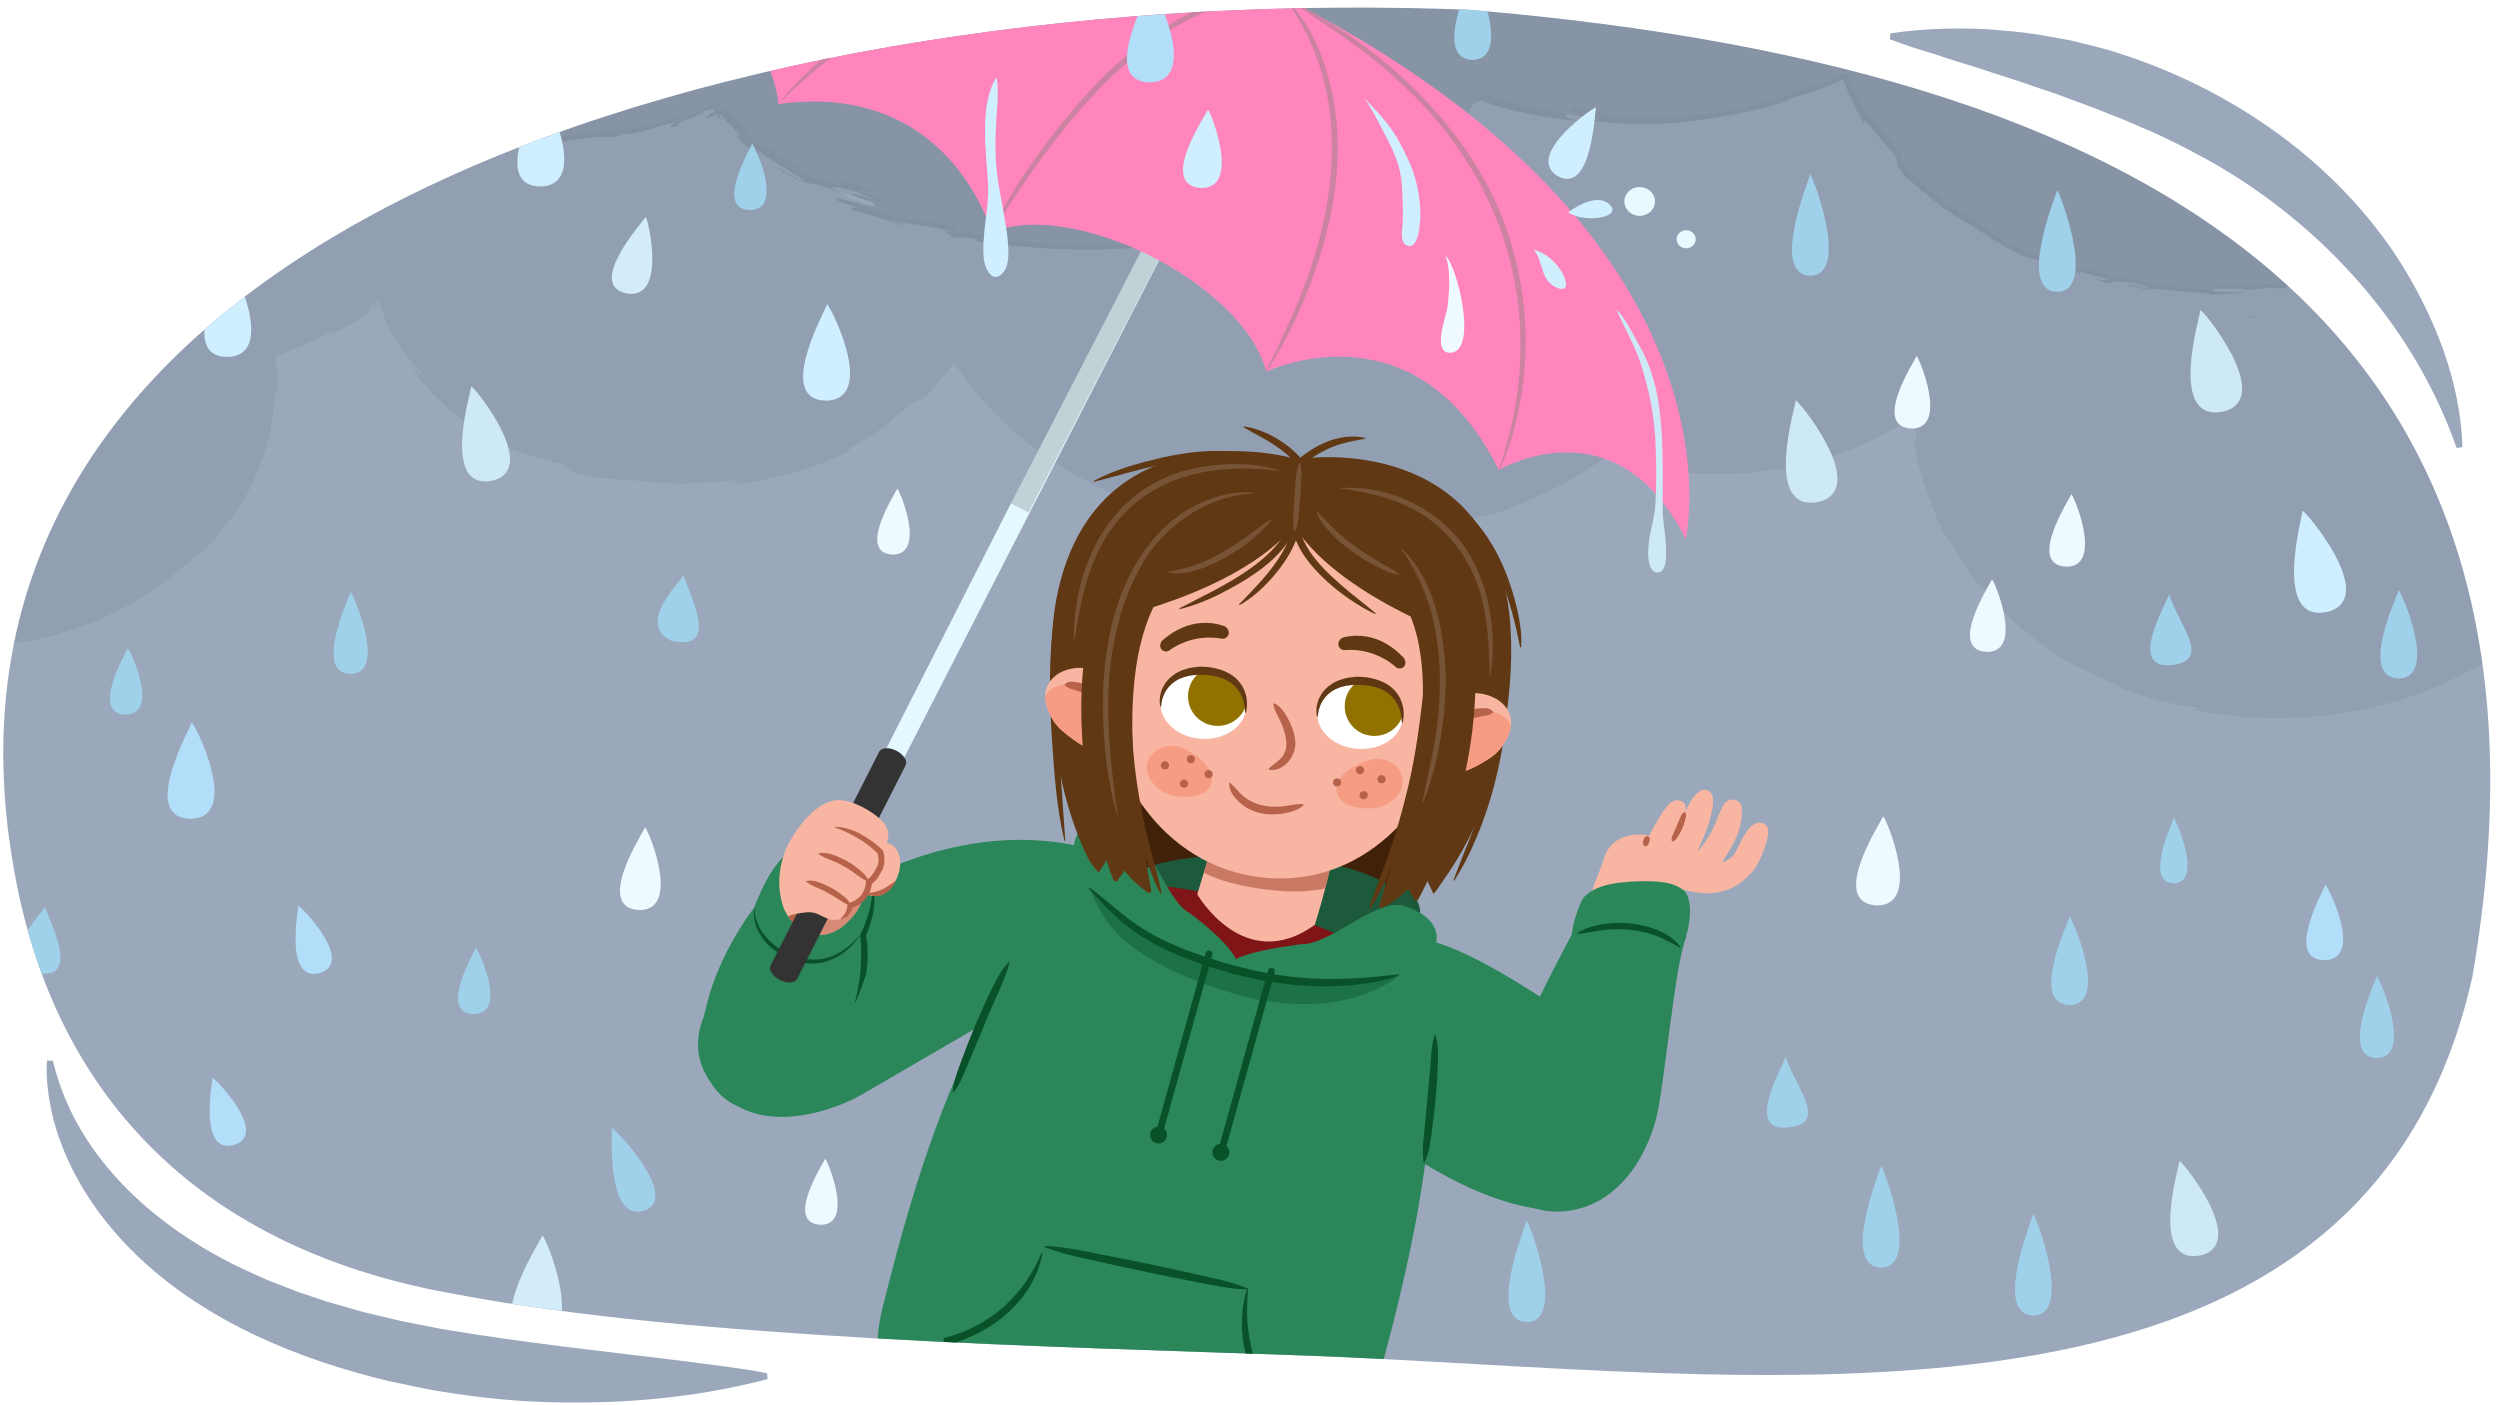 <?xml version="1.0" encoding="UTF-8"?><svg id="Guides__Delete_Me_" xmlns="http://www.w3.org/2000/svg" width="760" height="427" xmlns:xlink="http://www.w3.org/1999/xlink" viewBox="0 0 760 427"><defs><style>.cls-1,.cls-2,.cls-3,.cls-4{fill:none;}.cls-2{stroke:#e3f8ff;}.cls-2,.cls-3{stroke-width:6.019px;}.cls-2,.cls-3,.cls-4{stroke-miterlimit:10;}.cls-3{stroke:#c1d2d6;}.cls-5{clip-path:url(#clippath);}.cls-6{fill:#f8b5a2;}.cls-7{fill:#eefaff;}.cls-8{fill:#e9f9ff;}.cls-9{fill:#f69c83;}.cls-10{fill:#fff;}.cls-11{fill:#ff85bc;}.cls-12{fill:#7f1517;}.cls-13{fill:#874d96;}.cls-14{fill:#a0d1ea;}.cls-15{fill:#917100;}.cls-16,.cls-17,.cls-18{fill:#b7624b;}.cls-19{fill:#333;}.cls-20{fill:#cde9f7;}.cls-21{fill:#b2def9;}.cls-22{fill:#cfefff;}.cls-23{fill:#cc83a1;}.cls-24{fill:#d2ecf9;}.cls-25{fill:#1d5a3c;}.cls-26{fill:#42210b;}.cls-27,.cls-28{fill:#095229;}.cls-29{fill:#9ba8bc;}.cls-30{fill:#2b875a;}.cls-31{fill:#603813;}.cls-32{fill:#775435;}.cls-33{fill:#768393;}.cls-34{clip-path:url(#clippath-1);}.cls-35{clip-path:url(#clippath-4);}.cls-36{clip-path:url(#clippath-3);}.cls-37{clip-path:url(#clippath-2);}.cls-38{clip-path:url(#clippath-7);}.cls-39{clip-path:url(#clippath-6);}.cls-40{clip-path:url(#clippath-5);}.cls-4{stroke:#095229;stroke-linecap:round;stroke-width:2.103px;}.cls-41{opacity:.24;}.cls-42{opacity:.53;}.cls-17{opacity:.5;}.cls-18{opacity:.7;}.cls-43{fill:#5a3364;}.cls-43,.cls-28{opacity:.4;}</style><clipPath id="clippath"><path class="cls-1" d="M446.479,2.967C233.264-5.455-36.852,65.469,5.398,270.325c12.939,62.737,54.947,109.578,133.57,123.193,71.677,13.649,183.79,15.881,257.632,18.561,135.536,4.919,321.219,35.949,355.002-115.124C784.316,107.344,667.714,21.338,446.479,2.967Z"/></clipPath><clipPath id="clippath-1"><path class="cls-6" d="M238.629,267.265c-2.826,5.562-.142,12.599,5.996,15.717,6.138,3.119,11.209-.132,15.133-4.981,4.566-5.642,4.564-15.871-1.573-18.99-6.138-3.119-16.73,2.691-19.556,8.253Z"/></clipPath><clipPath id="clippath-2"><path class="cls-13" d="M391.143,413.648c0,1.124,7.721,75.3,17.646,129.859,5.876,32.298-1.907,59.027-1.907,59.027-9.896-.127-43.269,.44-42.821-1.124,.233-.814-4.862-43.516-4.862-43.516l-29.864-67.595-44.632,117.578-40.479-10.094,28.145-183.576,118.774-.559Z"/></clipPath><clipPath id="clippath-3"><path class="cls-6" d="M405.75,254.755s.298,5.828-6.051,26.409c-21.513,15.415-35.728-9.276-35.728-9.276l8.323-27.694,33.456,10.561Z"/></clipPath><clipPath id="clippath-4"><path class="cls-1" d="M318.443,208.43c1.96-4.185,6.832-5.88,11.84-4.876,.462,.093,6.134,.667,10.777,6.094,2.443,2.855,4.63,6.162,4.563,9.799-.096,5.212-4.818,8.651-10.387,8.818-3.208,.096-6.454-1.636-8.875-3.402-2.183-1.592-4.685-3.461-6.088-5.701-1.94-3.098-3.437-7.3-1.83-10.732Z"/></clipPath><clipPath id="clippath-5"><path class="cls-1" d="M459.056,217.451c-1.409-4.401-6.025-6.705-11.12-6.349-.47,.033-6.169-.122-11.468,4.667-2.787,2.519-5.379,5.52-5.777,9.136-.571,5.182,3.673,9.196,9.175,10.073,3.17,.505,6.61-.798,9.237-2.24,2.368-1.3,5.089-2.834,6.767-4.877,2.32-2.825,4.342-6.801,3.186-10.41Z"/></clipPath><clipPath id="clippath-6"><ellipse class="cls-1" cx="413.452" cy="217.323" rx="10.352" ry="13.054" transform="translate(170.106 616.013) rotate(-86.329)"/></clipPath><clipPath id="clippath-7"><ellipse class="cls-1" cx="365.816" cy="214.267" rx="10.352" ry="13.054" transform="translate(128.57 565.615) rotate(-86.329)"/></clipPath></defs><g class="cls-5"><rect class="cls-29" x="-17.335" y="-12.102" width="784.039" height="461.142"/><g class="cls-41"><path class="cls-33" d="M1018.332,116.076c0-.033,.003-.066,.003-.1,0-.164-.01-.328-.012-.492-.009-1.066-.035-2.129-.078-3.188-.01-.242-.022-.483-.034-.725-.046-.959-.105-1.914-.178-2.867-.028-.371-.054-.741-.086-1.111-.058-.664-.129-1.326-.2-1.987-.535-5.077-1.453-10.059-2.769-14.845-5.774-21.651-18.744-40.945-36.616-55.996-.143,.711-.372,1.666-.789,3.065-.419,1.853-1.05,3.634-1.628,5.444,.313,.341-.758,2.605-1.578,4.353-.765,1.58-1.397,2.67-.48,1.622-.329,.456-.801,1.273-1.355,2.289-.729,1.392-1.79,3.021-2.738,4.632-1.028,1.553-2.071,3-2.847,3.971-.829,.928-1.394,1.375-1.457,.96l.173-1.789c-2.791,3.754-4.014,6.689-6.318,9.676-.493,.381-1.494,1.14-1.436,.855,.274,.824-1.796,2.776-4.394,5.015-2.628,2.211-5.84,4.604-7.791,6.701-4.123,2.746-9.472,5.987-14.441,8.523-2.464,1.313-4.881,2.332-6.912,3.205-2.06,.802-3.779,1.354-4.917,1.59-6.75,3.201-13.161,5.839-21.538,7.458,1.623-.536,3.869-1.151,4.252-1.576-5.266,.883-6.46,1.51-11.205,2.661,.515-.224-2.141,.083-5.668,.319-3.527,.259-7.923,.387-10.865,.344-7.286,.856-4.764,1.523-5.476,2.048-1.704-.344-3.848-.403-6.248-.396-2.399-.062-5.057-.008-7.776,.047-2.713-.061-5.487-.163-8.103-.348-2.607-.284-5.05-.734-7.101-1.333,2.576,.138,10.741,.676,4.721-.483-1.623-.584-3.27-.917-5.006-1.123-1.734-.215-3.536-.446-5.488-.603-.976-.09-1.984-.183-3.031-.279-1.041-.139-2.115-.328-3.235-.533-2.235-.431-4.663-.916-7.209-1.922l2.256,1.947c-1.122-.532-2.657-1.042-4.311-1.524-1.655-.475-3.431-.921-4.987-1.458-3.134-1.001-5.546-1.812-4.8-2.204-1.78-.476-4.719-1.854-7.133-2.877-2.36-1.155-4.204-1.975-3.911-1.166-7.931-4.432-17.396-10.234-25.111-17.076-1.956-1.664-3.69-3.519-5.429-5.2-1.638-1.768-3.162-3.62-4.51-5.232,.03,.031,.017-.003-.031-.071l-.101-.158-.2-.318c-.135-.22-.267-.436-.396-.648-.273-.474-.535-.928-.784-1.36-.067-.108-.128-.257-.199-.336l-.258,.115c-.178,.074-.352,.147-.52,.217-.349,.138-.702,.264-1.063,.377-.278,.287-.71,.629-1.121,.931-.745,.542-1.536,1.118-2.232,1.624-1.422,1.069-2.493,1.782-1.761,1.707,2.013-.848,3.15-1.894,4.043-2.659,.279-.239,.238-.256,.356-.379,.081-.097,.178-.198,.266-.279,.184-.162,.359-.294,.555-.3-.459,.389-.741,.67-.829,.868-.019,.078-.135,.229-.207,.345-.067,.113-.103,.199-.13,.268-2.379,1.55-4.573,2.798-5.638,3.252-1.065,.459-1.001,.103,.98-1.726-1.367,.746-2.532,1.458-3.586,2.092-1.067,.611-1.997,1.191-2.845,1.757-1.68,1.164-3.11,2.117-4.608,3.2-3.014,2.099-6.498,4.428-14.041,6.955,.506-.738-.656-.409-5.034,1.079l-4.081,1.697-4.147,1.542c-10.03,2.144-5.888,.195-6.303-.546-2.631,.631-5.592,1.185-8.186,1.677-2.603,.433-4.827,.953-6.02,1.349-2.224-.155-4.427-.207-6.63-.452,4.82,.437-4.4,.852-6.942,1.041,.846-.093,1.693-.155,2.536-.273-1.012-.318-7.236,.085-10.397,.062,.363,.255,2.142,.5,4.273,.623,2.129,.084,4.61,.159,6.361,.15-2.765,.456-7.089,.499-10.785,.817,1.231-.712-8.842-.886-13.131-1.516-4.906-.723-5.641,.021-7.083-.212-.074-.369-7.996-1.467-4.077-1.357,1.678,.201,3.752,1.055,6.576,1.099-3.198-.823-2.71-1.392-9.448-2.116-2.533-.347-2.298,.118-2.597,.349-.292,.202-1.161,.298-5.825-1.189,2.541,.427,3.06,.262,5.049,.383-2.922-.809-5.824-1.682-8.682-2.689l-.572,.609c-1.128-.526-.296-.35-.814-.606-.708,.014-1.888-.259-3.302-.649-1.419-.374-3.06-.9-4.667-1.474-1.619-.536-3.201-1.119-4.515-1.58-1.318-.449-2.386-.729-2.94-.754-4.312-1.77-8.636-4.652-12.44-6.92l.764,.376c-4.521-3.019-10.638-6.787-14.528-9.292l.294,.021c-1.161-.938-3.124-2.509-5.124-4.197-2.022-1.662-4.035-3.495-5.533-4.67-2.418-3.007-2.336-3.945-2.424-4.861-.048-.453-.145-.89-.608-1.572-.476-.671-1.29-1.605-2.723-3.13-2.334-3.033-4.206-5.407-5.412-6.639-1.217-1.22-1.754-1.292-1.141,.2-.809-1.459-1.577-2.976-2.371-4.495-.714-1.566-1.541-3.092-2.188-4.725l-.976-2.286-.358-.919c-.256-.599-.42-1.21-.625-1.789-.631,.276-1.245,.677-1.908,.968l-1.073,.493c-.857,.354-1.708,.706-2.553,1.055-3.392,1.364-6.769,2.442-10.02,3.187-1.771,.862-.528,.722-4.341,2.039-9.61,2.7-19.953,4.742-29.91,5.668-9.953,.904-19.496,.654-27.292-.772,5.748,.126,.436-.712,.358-1.144-4.756,.229-5.543-1.284-7.361-.354,.389,.721-.139,1.048,5.401,1.904-5.917-.364-13.353-1.423-20.005-3.027-3.326-.8-6.466-1.677-9.134-2.588-.31-.104-.614-.206-.912-.306l-.317-.14c-.215-.1-.419-.194-.612-.283-.396-.193-.768-.399-1.106-.597,1.116,.686,.545,.607,.125,.75-.021,.132-.046,.287-.071,.442-.135-.347-.298-.471-.51-.33-.201,.1-.553,.578-.812,.957-1.556,2.735-4.009,6.16-6.245,8.869l-.203,1.203c-1.245,.923-2.439,1.896-3.721,2.706-.93,.959-1.24,1.751-2.087,2.716-.418,.491-.958,1.047-1.754,1.72-.818,.63-1.889,1.385-3.37,2.239-.428-.015-.897-.009-2.026,.523-5.522,4.41-14.054,9.61-21.272,11.756-2.014,.455-4.039,.826-6.051,1.195-2.957,1.127-7.919,3.227-2.494,1.832-12.283,3.283-20.306,4.553-24.353,4.505-10.448,2.922-23.668,4.876-37.385,5.305-13.715,.474-27.922-.571-40.404-2.648l.809-.366c-6.616-1.548-3.614,.272-8.23-.917,2.238-.027-4.876-2.015,.451-1.535-4.692-1.192-7.761-1.71-10.457-2.067-2.691-.368-5.001-.592-8.082-1.387-1.101,.352,5.017,1.02,3.623,1.468-.553-.049-3.785-1.064-7.051-2.172-3.272-1.09-6.582-2.258-7.466-2.089-2.184-1.235-.128-1.223,1.24-1.127-1.926-.537-3.835-1.155-5.748-1.78-3.161-1.996,.877-.732,4.881,.226,4.009,.989,7.989,1.642,4.643-.223-1.727-.522-3.419-1.161-5.132-1.74-2.208-1.446,1.208-.361,3.631,.304,1.209,.346,2.179,.572,2.047,.452-.13-.124-1.357-.61-4.465-1.899-5.585-1.665-10.752-2.621-6.104-.016-5.702-2.398-7.195-2.661-8.84-2.901-.822-.122-1.663-.285-3.032-.873-1.374-.572-3.29-1.551-6.146-3.512-1.392-1.334,.869,.296,3.365,1.73,2.481,1.475,5.157,2.822,4.2,1.836-5.163-3.791-11.199-6.445-15.382-10.675,4.699,4.515-.16,1.86-3.38-1.146-2.409-2.814-1.362-2.156-.717-1.648,.715,.425,.995,.759-2.306-3.262-.368-.257-1.056-.892-1.76-1.651-.34-.395-.695-.808-1.032-1.198-.169-.197-.333-.388-.488-.569-.059-.061-.196-.243-.185-.198,.05,.1,.022,.074-.007,.056-.188-.104-.312-.11-.36,.009-.024,.059-.03,.148-.018,.267,.01,.036,.02,.088-.083-.049l.279,.48c.209,.345,.453,.748,.734,1.213-.409-.319-.814-.715-1.216-1.172l-.151-.174c-.018-.019-.065-.082-.06-.066l.051,.098c.044,.084-.023,.011-.027,.023-.036-.016-.066-.036-.091-.06-.104-.09-.129-.269-.18-.51-.115-.059-.312-.035-.501,.034-.12,.044-.136,.074-.31,.188-.638,.268-1.257,.56-1.846,.885-.825,.021-.673-.276-.15-.697,.26-.215,.613-.461,.984-.711,.34-.24,.883-.546,.825-.649,.149-.294,.329-.582,.196-.736-.068-.076-.217-.118-.494-.106-.029-.01-.215,.032-.423,.082l-.651,.161c-.47,.125-1.02,.27-1.659,.44,.924,.154-2.101,1.44-4.694,2.512-2.583,1.093-4.725,2.039-1.841,1.949-4.118,.806-4.68,.229-1.873-1.022-5.825,1.014-13.735,4.668-15.954,3.284l-1.861,1.205c-1.871,.022-4.527,.199-7.569,.111-2.576,.326-6.7,1.07-10.152,1.498-3.453,.397-6.216,.541-6.014-.154-1.648,.32-13.468,.531-8.889,1.356,3.694,.178,5.811-.064,7.514-.251,1.705-.165,2.999-.233,5.094,.231-5.262-.63-10.618,.721-14.913,1.091l-.699-.509c-2.225,.217-6.985,.093-9.215,.377-.171,.053-.408,.105-.786,.149,.201-.059,.467-.108,.786-.149,.716-.224-.222-.505-1.856-.662l-2.698,.686c-5.187-.095-5.776-.489-6.321-.907-.546-.43-1.056-.8-6.067-1.174,2.55,.08,5.103,.038,7.645,.04-1.674-.008-5.018-.948-9.801-1.24-1.925,.541-5.515,.906-7.199,1.255-5.315-.541-2.799-1.055-7.063-1.331,2.132,.129,4.264,.213,6.389,.28,1.12-.094-4.724-1.805-12.123-3.322-4.765-.711-12.365-1.568-4.963,.625-3.753-.838-8.823-2.69-5.75-2.407-8.417-2.116,.897,1.091-6.443-.577-1.403-.692-4.332-1.907-7.516-3.398l-.602-.274-.173-.13-.353-.266c-.268-.193-.537-.387-.8-.576l-.728-.579-.402-.307c-.06-.037-.158-.138-.188-.123l-.061,.094-.006,.012-.005-.032c-.135-.483,.113-.35,.256-.424,.166-.036,.355-.061,.567-.077,.388-.036,1.056-.006,1.717,.041l-1.314-.512-1.178-.5c1.365,.065,1.103-.242,.324-.773-.697-.496-1.861-1.197-.875-1.319-.318-.147-.644-.299-.978-.454l-.498-.212c-.116-.09-.087,.064-.101,.149l-.021,.286c-.029,.54-.059,1.088-.088,1.637-.086,.535-.171,1.071-.256,1.601-.055,.532-.198,1.009-.329,1.474l-.096,.358-.159,.51c-.117,.336-.193,.693-.341,.995,.383-.56,.681-1.157,.895-1.425,.183-.227,.323-.355,.442-.418,.235-.132,.366-.03,.444,.185,.039,.11,.064,.241,.08,.406,.017,.174,.041,.303-.081,.801-.146,.869-.536,1.811-.941,2.844-1.601,4.162-4.918,8.365-3.245,7.609-1.265,1.599-2.505,2.612-3.511,3.565-1.048,.866-1.97,1.461-2.763,1.962-1.584,1.011-2.804,1.306-3.942,1.78-1.139,.471-2.293,.877-3.861,1.856-.779,.501-1.676,1.113-2.768,1.859-1.073,.791-2.342,1.727-3.873,2.856,1.179-.402,.328,.471,.156,.872-.085,.2,.002,.282,.607,.022,.058-.023,.146-.068,.214-.098,.872-.539,1.972-1.186,3.451-2.039-1.751,1.158-2.81,1.752-3.451,2.039-.296,.183-.566,.353-.815,.514-.979,.65-1.631,1.187-2.338,1.731-1.438,.982-3.063,2.203-8.051,3.952,6.928-3.629-8.206,1.885,1.747-3.335-.49,.79,5.839-2.237,7.287-3.249-3.519,1.157,.053-1.545-8.106,2.236-4.927,2.407-11.974,4.886-10.712,5.257,.515,.792,7.806-3.061,4.816-.982-2.524,1.092-4.582,1.759-6.275,2.302-1.691,.556-3.042,.889-4.189,1.204-2.294,.639-3.776,1.177-5.742,2.514,6.561-2.085,8.451-1.881,8.52-1.262-2.53,.915-5.05,1.922-7.603,2.755l1.344-.979c-6.233,1.633-7.087,2.081-7.888,2.592-.804,.475-1.536,1.117-7.622,2.471-1.974,.107-3.947,.166-5.917,.202,1.349-.75,5.758-1.676,9.523-2.564,3.754-.961,6.862-1.832,5.595-2.302-3.899,1.007-6.447,1.873-8.972,2.596-2.515,.77-5.003,1.41-8.75,2.005,1.626-.489,3.865-1.01,5.465-1.501-2.845,.527-6.003-.733-16.997,2.454-5.724,1.467-1.448,.815-1.495,1.415-12.663,2.251-16.42,3.186-24.648,4.232,1.582-1.286-14.561,1.264-5.577-.748,1.06,.066,3.009,.001,5.407-.157,2.395-.196,5.237-.499,8.082-.866,5.687-.785,11.37-1.939,13.532-2.835-4.818-.574,9.98-1.435,12.428-3.425-10.103,1.913-9.845,.374-11.594-.164-2.804,.387-5.468,1.15-7.119,1.545-1.072,.994,2.591,.423,2.926,1.226-11.338,1.514-22.239,3.022-28.466,4.321-3.845-.107-2.695-1.019,1.8-1.448-13.522,1.382-28.059,1.853-40.939,1.563,7.011,1.178-7.961,.508-9.512,.948,.19,.108,.355,.213,.457,.313,.101,.024,.201,.048,.332,.074,6.916,.413,12.891,1.346,9.064,1.952-4.346-.123,.14-.585-1.674-.888-3.647,.467-6.213-.223-9.09-.469-.774,.084-1.92,.145-3.524,.178-.334,.648-.686,1.33-1.05,2.037-1.374,2.717-2.813,5.887-3.831,8.848-.434-.013-.412-1.301-.823-1.214-.103,.023-.233,.132-.406,.372-.086,.12-.183,.272-.291,.462-.053,.096-.11,.2-.172,.314l-.094,.18c-.022,.035-.014-.004-.042,.048-.276,.413-.598,1.043-.912,2.054l-.026,.288c-.457,.025-1.031-.043-1.669-.064l-1.043-.059-2.308-.311c-5.118-.948-6.451-1.19-5.579-1.598-8.86-1.445-13.515-.587-17.524,.146-1.004,.174-1.979,.344-2.983,.518-1.001,.166-2.019,.462-3.133,.665-2.22,.473-4.822,.694-8.221,1.366,5.584-2.211,.768-1.354-5.446-.094-.218,.24-.68,.726-3.145,1.542,1.832-.066,3.326-1.924,8.21-2.228,.784,.141-.596,.55-2.509,1.028l-1.511,.372c-.51,.169-1.028,.341-1.53,.508-1.003,.335-1.94,.657-2.612,.921-1.553,.207-3.358,.519-5.269,1.205-.963,.328-1.975,.673-3.03,1.032-1.057,.364-2.152,.764-3.224,1.322-4.377,2.019-9.201,4.73-13.731,8.324-1.132,.898-2.275,1.806-3.426,2.719-1.069,1.018-2.144,2.043-3.222,3.07l-1.614,1.544c-.526,.528-.991,1.119-1.489,1.676-.981,1.129-1.959,2.255-2.931,3.373-.952,1.136-1.752,2.393-2.627,3.565-.825,1.21-1.779,2.311-2.449,3.586-1.413,2.494-2.998,4.796-4.041,7.253,.824-.404-.065,1.777-1.199,4.619-.852,2.946-2.201,6.523-2.209,8.731-.241-.386-.48,.157-.729,1.285-.124,.563-.251,1.272-.38,2.079-.165,.803-.215,1.719-.227,2.693-.035,1.946-.175,4.106-.152,6.137,.124,2.032,.187,3.938,.091,5.399l1.006-3.243c.018,1.591,.032,3.12,.177,4.566,.249,1.434,.525,2.798,.815,4.099,.46,2.633,1.528,4.862,2.306,6.986,.719,2.154,1.867,3.953,2.626,5.823,.736,1.891,1.62,3.601,2.258,5.479,1.567,3.176,1.1,2.786,.018,1.261-1.053-1.537-2.853-4.141-3.424-5.54,.177,.603,.346,1.243,.597,1.866,.275,.61,.574,1.234,.892,1.871,.636,1.272,1.35,2.591,2.112,3.928,.849,1.277,1.812,2.528,2.76,3.801l1.445,1.898c.525,.595,1.078,1.164,1.614,1.742,1.074,1.148,2.137,2.285,3.17,3.39,1.105,1.019,2.178,2.008,3.196,2.947,1.948,1.983,3.872,3.508,5.18,5.019,.479,.064,.264-.513,.796-.498,.546-.011,1.728,.725,5.378,2.722,1.331,1.011,2.978,2.313,4.862,3.371,.927,.562,1.872,1.136,2.798,1.698,.466,.281,.927,.56,1.379,.833,.47,.234,.931,.464,1.379,.686,3.582,1.785,6.321,3.12,5.722,2.965,2.669,.681,4.364,1.115,6.123,1.564,1.75,.455,3.587,.776,6.473,1.67-.583,.201-3.158-.324-5.068-.609,2.331,.603,4.565,1.125,6.727,1.587,2.19,.284,4.309,.509,6.388,.705l1.553,.135h1.55l3.08-.019c1.023-.012,2.047-.025,3.077-.038,1.028-.05,2.061-.173,3.103-.257,1.287,.162,3.317,.346,5.786,.119,1.236-.096,2.587-.201,4.016-.313,1.418-.227,2.914-.466,4.455-.712,6.144-1.128,12.875-3.103,18.036-5.134,2.662-1.755,6.72-3.637,10.035-5.578,1.704-.879,3.105-1.954,4.176-2.73,1.049-.814,1.696-1.45,1.642-1.89-.119,.294,1.085-.413,1.681-.769,1.508-1.467,2.784-2.88,4.029-4.516,.64-.796,1.308-1.603,2.051-2.436,.7-.879,1.447-1.812,2.325-2.78l-.457,1.91c-.049,.86,2.754-1.72,5.232-5.093,2.569-3.287,4.83-7.241,5.419-7.787-1.48,1.828-.734,.489,.318-1.392,.178-.322,.37-.667,.558-1.007,.136-.228,.222-.476,.306-.703,.161-.454,.253-.867,.162-1.106l.287-.833,.149-.428c.012-.108,.072-.085,.135-.055l.18,.062,1.506,.514c.631,.232,1.123,.417,1.519,.539,.618,.199,1.056,.341,1.378,.445,.715,.216,.93,.244,1.213,.292,.578,.053,1.362,.396,7.034,2.094,3.225,.951,3.727,1.3,3.111,1.442-.613,.132-2.324-.076-3.423-.484,5.244,2.109,10.842,3.091,16.567,3.726-1.91-.281-2.446-.487-.482-.367,.111,.146,.575,.302,1.274,.457,2.224,.234,4.464,.424,6.711,.606-.047,.014-.077,.027-.114,.04-2.438-.155-4.672-.38-6.321-.591,1.131,.23,2.751,.454,4.521,.632,.539,.061,1.091,.114,1.644,.164,.219,.096,.943,.147,1.959,.164,1.919,.148,3.701,.269,4.873,.455l-1.664,.7c2.094,.151,6.047-.039,9.402-.396,3.357-.37,6.113-.908,5.926-1.041,4.525-.217,9.877-.816,15.396-1.97,5.523-1.131,11.191-2.856,16.386-4.915,5.201-2.049,9.913-4.447,13.688-6.647,2.1-1.256,3.904-2.425,5.369-3.433-1.538,1.203-1.568,1.433,.051,.132,4.758-3.165,9.33-7.726,10.013-7.734,2.037-1.884,3.016-2.718,4.368-3.712,.683-.489,1.386-1.099,2.326-1.938,.467-.423,.995-.902,1.582-1.481l1.921-2.093c.184-.016,.239-.896-.49-.348,5.039-5.069,9.563-12.036,12.629-19.991,3.337-8.334,4.86-17.646,5.206-26.701-.136,1.047,.1,2.932,.35,4.572,.048,.44,.089,.857,.121,1.235,.055-.947,.094-1.893,.077-2.836,.015-1.475,.022-2.944-.085-4.406l-.172-2.175c-.041-.443-.055-.473-.084-.707l-.085-.57c-.119-.764-.267-1.545-.441-2.344,.856-.391,1.922-.69,2.923-1.106,.806-.306,1.609-.611,2.408-.914,.859-.347,1.72-.674,2.56-1.047,3.376-1.441,6.606-3.061,9.659-4.857-.975,.849-.492,1.006-3.235,2.462,3.654-1.62,7.46-3.618,10.752-5.679,.386-.25,.768-.498,1.143-.741,.247-.171,.489-.339,.726-.504,.471-.347,.939-.681,1.38-1.033,.888-.694,1.703-1.405,2.424-2.077,.297,.391,.468,.766,.655,.982-.231-.699-.375-1.293-.512-1.465-1.519,1.033,.335,.358-1.621,1.706-1.043,.472-1.317,.42-.925-.058,.386-.47,1.441-1.37,2.796-2.489,.471,.783,.942,2.007,1.429,3.139,.235,.589,.468,1.173,.69,1.73,.263,.551,.513,1.076,.742,1.554l-.067,.225c1.061,2.02,1.758,3.624,2.602,4.82,.819,1.207,1.486,2.189,2.152,3.17,.335,.488,.669,.975,1.023,1.491,.391,.487,.803,1,1.258,1.566,.923,1.118,1.926,2.519,3.366,4.252,1.647,2.153,.827,1.319-.279,.176-1.072-1.169-2.282-2.773-1.829-1.746,.089,.621,.855,2.036,2.198,3.642,1.318,1.624,2.939,3.695,4.868,5.428,.939,.894,1.875,1.787,2.763,2.633,.884,.851,1.834,1.513,2.617,2.17,1.596,1.278,2.779,2.223,3.12,2.541,1.913,1.068,4.596,2.602,4.456,2.127,2.976,1.898,3.65,2.337,3.995,2.818,.36,.453,.47,.8,2.608,2.004,1.555,.728,3.186,1.28,4.804,1.838,1.623,.544,3.202,1.169,4.838,1.633,2.809,.731,5.556,1.556,8.366,2.124,.091,.031,.183,.062,.274,.093-.17,.31,5.402,2.791-.001,1.473,1.739,.537,3.389,1.024,4.96,1.469,1.599,.341,3.12,.637,4.571,.909,2.888,.616,5.561,.799,8.041,.991,1.242,.079,2.43,.214,3.601,.219,.335-.002,.652-.003,.983-.005,4.802,.601,9.716,.928,14.727,.928,6.138,0,12.128-.495,17.942-1.389-6.995,1.158,2.449,.829-2.367,1.945,3.826-.638,10.255-1.821,17.048-3.647,6.805-1.796,13.856-4.58,19.115-7.183-1.959,.603-2.071,.416-1.175-.206,.882-.653,2.849-1.608,4.876-2.947,1.026-.643,2.101-1.317,3.135-1.965,1.001-.7,1.942-1.399,2.748-2.009,.805-.613,1.468-1.149,1.893-1.556,.345-.369,.512-.625,.475-.752,1.876-1.36,3.67-2.789,5.408-4.263,1.065-.801,1.596-1.073,1.937-1.162,.669-.202,.659,.44,2.603-1.29,1.218-1.319,2.529-2.52,3.644-3.903,1.033-1.259,2.039-2.26,2.934-3.511l1.373-1.794,.687-.892,.086-.111c.028-.015,.054,.061,.081,.087l.161,.226,.321,.452c.856,1.213,1.707,2.42,2.553,3.619,.4,.607,.876,1.203,1.317,1.728l1.598,1.96c1.081,1.285,2.068,2.645,3.245,3.814,2.272,2.415,4.492,4.835,6.957,6.934,0,0,.026,.251-.554-.168,4.378,4.042,10.594,8.741,17.101,12.936,1.664,.987,3.329,1.973,4.968,2.945,1.641,.966,3.36,1.729,4.978,2.549,3.224,1.677,6.443,2.81,9.206,3.797-.596,.003,.283,.673-2.553-.413,2.825,1.431,4.418,2.104,5.442,2.336,1.011,.267,1.408,.217,1.857,.198,.127-.005,.263-.005,.413,.002,2.441,.957,4.929,1.85,7.455,2.684l-2.557-.339c2.2,.554,4.327,1.2,6.446,1.895,2.123,.676,4.287,1.219,6.468,1.862,2.176,.67,4.435,1.156,6.785,1.578,2.347,.432,4.773,.864,7.361,.932,.308,.369-1.969,.202-3.44,.106,8.258,1.215,17.549,2.009,25.086,1.627,.856,.014,1.708,.036,2.568,.036,.236,0,.468-.012,.704-.013,.189,.303-1.176,.593-4.153,.713,7.951,.526,9.698-.614,15.215-1.132,.334-.024,.664-.056,.997-.083,.722-.053,1.492-.098,2.359-.124,2.146-.101,5.925-.211,5.82-.081,2.164-.518,6.184-1.254,10.236-2.161,3.391-.74,6.764-1.615,9.118-2.312,.592-.157,1.176-.33,1.764-.494,1.357-.003,4.569-.749,9.544-2.017,5.305-1.901,10.532-4.079,15.637-6.56,5.091-2.511,10.033-5.363,14.8-8.508l1.593-1.081,.769-.522,.384-.261c.131-.066,.29,.059,.434,.078,1.192,.366,2.29,.685,3.744,1.076,2.75,.735,5.527,1.366,8.324,1.892,5.593,1.053,11.263,1.688,16.945,1.901,11.359,.411,22.781-.753,33.726-3.67,5.471-1.455,10.82-3.333,15.97-5.63,5.246-2.347,9.844-4.886,14.572-8.025,.257,1.859,.402,3.731,.759,5.606,.051,3.159-.292,2.411-.665,.977-.432-1.471-.639-3.893-.903-4.919-.883,.646-1.17,.977-.46,.791,.043-.116,.114-.243,.27-.401,.353-.299,.465,1.626,.936,4.857,.123,.803,.258,1.689,.405,2.655,.233,1.098,.485,2.285,.755,3.559,.62,2.603,1.434,5.535,2.615,8.675l.038,.613c1.173,2.871,1.942,5.17,2.913,7.459,.463,1.155,.935,2.325,1.572,3.532,.631,1.209,1.266,2.544,2.209,3.927l.126-.339c1.043,1.433,1.938,3.058,2.922,4.632,.463,.807,.926,1.614,1.383,2.409,.481,.781,.955,1.551,1.415,2.299,.9,1.517,1.848,2.874,2.767,3.993,.899,1.135,1.79,2.009,2.674,2.469,.998,1.52,1.995,3.06,3.098,4.515,1.411,1.04,2.584,2.052,3.71,3.027,1.111,.99,2.093,2.03,3.192,3.017,2.144,2.028,4.504,4.177,8.236,6.23l-.916-.389c4.458,3.652,9.751,6.479,14.337,8.567,4.575,2.141,8.473,3.535,10.308,4.832,4.521,1.736,9.477,3.372,13.598,4.256,2.044,.506,3.882,.799,5.318,.972,.571,.07,1.056,.114,1.49,.14,.795,.176,1.597,.336,2.399,.498,.148,.345-.81,.513-1.83,.538,8.846,1.74,18.108,2.673,27.438,2.593,9.329-.107,18.717-1.214,27.756-3.329,9.833-2.23,19.178-5.809,27.619-10.284,10.572-5.318,20.072-12.08,28.106-20.008,24.388,27.944,63.343,46.038,107.238,46.038,10.682,0,21.057-1.103,31.015-3.127,1.77-.313,3.538-.645,5.288-1.075,6.197-1.332,12.296-3.168,18.2-5.357,11.826-4.341,22.8-10.353,32.1-17.284,4.546-3.295,8.573-6.955,12.291-10.55,.098-.092,.193-.185,.29-.277,.029-.029,.061-.057,.09-.086l.05-.053c5.375-5.097,10.212-10.615,14.456-16.48,.349-.024,.638,.056,1.668-1.569,2.712-4.3,5.279-8.851,7.576-13.626,6.9-13.804,10.73-28.998,10.73-44.961,0-.072-.003-.143-.003-.214ZM-76.629,82.291c2.807-.222,5.611-.451,8.411-.746,2.801-.267,5.598-.552,8.391-.894-.676,.55-10.803,1.501-16.802,1.64Zm61.055-4.515c3.862-.254,2.854,.172-2.271,1.014-.412-.195,1.262-.59,2.271-1.014Zm-.709,118.798c.609-.024,1.227-.048,1.797-.07,1.055-.06,1.99-.088,2.75-.068-1.275,.058-2.833,.114-4.546,.138ZM-6.165,75.368c-2.094,.322-7.348,1.633-6.477,.77,3.097-.525,4.886-.699,6.477-.77,.476-.073,.79-.096,.83-.03-.274,.007-.55,.018-.83,.03ZM78.743,32.264c-.445,1.436-1.057,2.575-1.436,3.254-.385,.683-.579,.887-.463,.306,.332-.654,.777-1.471,1.188-2.445,.092-.253,.186-.513,.282-.777l.143-.4c.036-.102,.02-.072,.03-.116,.01-.131,.017-.142,.031-.22,.034-.253,.111-.514,.302-.289-.143-.072-.076,.358-.078,.687Zm27.837,6.825l-1.206-.873c1.434,.318,2.004,.551,3.707,.726,2.611,.676-.251,.588-2.501,.147Zm719.23,62.646l.815-.3,4.008,1.209-4.823-.909Z"/></g><g class="cls-42"><path class="cls-33" d="M134.466,50.104c-.227-.014-.477-.028-.759-.041,.253,.017,.506,.026,.759,.041Z"/><path class="cls-33" d="M88.975,62.477c.492-.215,1.305-.661,2.65-1.531-1.136,.64-1.98,1.126-2.65,1.531Z"/><path class="cls-33" d="M160.084,52.608c-.244,.03-.449,.067-.603,.112,.29-.033,.472-.072,.603-.112Z"/><path class="cls-33" d="M980.635,12.23c.193,1.765,.089,2.295-.242,.497,.105-.134,.151-.587,.13-1.25-.337-2.057-.76-4.11-1.25-6.145,.05,.069,.077,.084,.114,.124,.546,2.195,.911,4.242,1.121,5.767-.007-.14-.012-.272-.025-.427-.119-1.027-.331-2.368-.567-3.796-.109-.487-.222-.988-.334-1.487,.021-.13-.035-.435-.146-.871-.064-.265-.156-.589-.26-.937-.073-.327-.149-.664-.22-.979-.371-1.344-.688-2.561-.837-3.445l1.162,1.238c-.277-.942-.702-2.294-1.352-3.716l-.974-2.21c-.354-.737-.756-1.453-1.124-2.146-.721-1.395-1.476-2.614-2.068-3.449-.575-.845-.952-1.326-.986-1.216-1.831-3.761-4.426-8.006-7.618-12.069-3.179-4.075-6.972-7.919-10.79-11.236-6.038-5.304-12.197-9.101-16.057-11.247,1.755,.864,2.032,.798,.28-.014-4.403-2.575-9.788-4.531-9.996-5.194-4.578-1.798-3.874-2.529-10.888-5.394-.061-.152-.768,.096-.271,.507-5.663-2.689-12.472-4.637-19.646-6.028-7.604-1.488-15.561-2.375-23.321-3.332,.883,.227,2.538,.003,3.947-.156,.346-.035,.676-.069,.977-.096-2.546-.189-5.096-.294-7.57-.385-2.911-.017-5.784-.034-8.617-.05-5.669-.003-11.186,.07-16.553,.312,1.111-.294,.799-.629,3.519-.707-7.95-.332-17.198-.54-20.928,.002,5.385,.585,.383-.398,4.036-.2,5.676,.915-4.579,1.165-9.824,.757l-.141-.168c-7.953-.327-8.321,.069-16.274-.264-4.747-.636,4.15-.029,2.282-.586-1.817-1.288-18.111-1.551-19.718-1.761-1.913,.18-4.633,.261-4.322,.6-6.24,.05-2.821-.83-7.127-.96l-17.058,1.469-.08-.004c.526-.308-5.432-1.253-.273-1.434-8.662-.272-14.844,.123-20.392,.535l-29.399-1.28c6.516,.099-1.957-1.225,2.486-1.476-6.917,.115-23.275-1.057-33.62-1.709,6.949,1.666-13.098,.125-13.5,1.242l-6.162-.268c-3.572-.418-.995-1.041-4.414-1.395-12.62-.064-24.566-.93-36.03-1.29,0,0-.156-.173,.477-.23-10.539-.083-27.566-1.192-38.151-.539,.503-.227-.442-.508,2.28-.583-6.747-.557-6.198,.086-7.455,.411l-7.211-.314,2.544-.397c-8.143,.239-15.72-1.227-25.02-.694-.306-.346,1.745-.362,3.069-.483-7.554-.09-15.96-.529-22.801-.262l-2.813-.122c-.148-.303,1.097-.513,3.769-.622-8.374-.839-9.145,.693-16.777-.039-1.92-.13-5.244-.672-5.185-.788-3.755,.302-13.504-.095-18.247-.138l-1.295-.056c-1.166-.414-4.122-.681-8.679-1.287-42.025-1.811-85.055-3.896-126.855-4.624-6.927-1.536,9.795-.347,5.386-1.386,.26,1.07-7.085-.007-19.792-.201l-.508-.18c-5.427-.008-8.438-.821-14.296-.744l.187,.289c-6.225,.418-13.686-1.969-17.043-.756l-4.721-.964c-6.133,.943-9.69-.803-17.235-.121l.872-.177c-1.527-.147-3.075-.24-4.613-.297-.769-.02-1.536-.04-2.296-.06-.807-.008-1.606-.015-2.395-.023-.895,.195-1.777,.387-2.641,.575-.819,.188-1.621,.372-2.4,.551-1.56,.355-3.031,.69-4.374,.996-2.69,.583-4.879,.958-6.277,.852-7.221,1.375-15.363,2.948-18.524,4.12l-2.179,.367c-.238-.271,.515-.743,1.355-1.106-24.707,4.539-51.758,9.041-75.869,13.673L-.469-43.114c-24.182,3.559-48.687,7.547-68.68,11.584l-19.296,3.254c-.248-.227-.373-.447-2.053-.117-4.908,1.063-9.987,2.06-15.158,3.02l-37.994,6.408c-8.51,1.377-16.935,2.765-25.081,4.23l-60.856,10.264c-11.834,6.3-19.891,13.465-23.125,21.145,.296-.93,.632-1.85,1.041-2.748-.648,1.272-1.311,2.6-1.763,3.744-.753,1.79-1.277,3.001-1.411,2.018-.209,1.26-.343,2.535-.299,3.806-.028,.635,.061,1.264,.151,1.89,.089,.625,.156,1.251,.266,1.865-.275-.081-.508-.174-.766-.268,1.195,6.477,4.407,11.159,8.065,15.037,3.715,3.891,8.076,7.163,13.715,10.144-1.273-.986-2.468-2.085-3.66-3.158,6.221,4.065,13.342,6.38,19.243,9.745-3.173-1.051-1.121,.226-1.201,.639,1.611,.566,3.503,.958,5.376,1.802l-3.639-.04c.921-.096,2.57,.272,4.575,.892,2.016,.584,4.401,1.387,6.787,2.194,4.777,1.594,9.581,3.136,11.216,3.457l-1.08-.061c10.499,3.338-1.692-1.158,5.484,.703,6.086,1.727,1.982,1.901,7.554,3.775,5.469,1.184,12.958,2.441,20.618,3.55,7.665,1.092,15.493,2.088,21.649,3.236,9.914,.833,20.896,1.121,29.836,.885,8.832,.327-.534,1.335,8.437,1.002-.988,.416,.259,.915,1.056,1.36,1.555-.434,16.562,.227,9.535-.935,12.911,.286,27.482-.178,41.037-1.54-4.506,.422-5.658,1.321-1.804,1.427,6.243-1.28,17.169-2.766,28.534-4.259-.336-.792-4.008-.229-2.933-1.209,1.655-.389,4.325-1.142,7.136-1.523,1.754,.531,1.494,2.048,11.622,.162-2.453,1.962-17.287,2.81-12.457,3.376-2.168,.884-7.864,2.021-13.565,2.795-2.852,.362-5.701,.66-8.102,.854-2.404,.156-4.358,.22-5.42,.155-9.005,1.984,7.176-.53,5.59,.738,8.248-1.031,12.014-1.953,24.707-4.172,.047-.591-4.24,.052,1.498-1.395,11.021-3.142,14.186-1.9,17.038-2.419-1.604,.484-3.849,.998-5.478,1.48,3.756-.586,6.25-1.217,8.771-1.976,2.53-.713,5.085-1.567,8.993-2.559,1.27,.464-1.845,1.322-5.608,2.269-3.775,.876-8.193,1.788-9.546,2.528,1.975-.035,3.953-.093,5.931-.199,6.101-1.334,6.835-1.967,7.641-2.436,.802-.504,1.659-.945,7.906-2.555l-1.347,.965c2.559-.821,5.084-1.813,7.621-2.716-.07-.611-1.964-.811-8.541,1.244,1.971-1.318,3.457-1.848,5.756-2.478,1.15-.311,2.504-.639,4.199-1.187,1.698-.535,3.76-1.193,6.29-2.269,2.997-2.049-4.311,1.749-4.828,.968-1.265-.366,5.799-2.809,10.738-5.182,8.178-3.727,4.598-1.063,8.125-2.204-1.451,.997-7.796,3.98-7.304,3.202-9.977,5.146,5.193-.289-1.751,3.288,5-1.724,6.629-2.928,8.071-3.896,.709-.536,1.362-1.065,2.344-1.706,.25-.159,.521-.327,.817-.507-.068,.03-.156,.074-.214,.097-.606,.256-.693,.175-.608-.022,.172-.396,1.025-1.256-.157-.859,1.535-1.113,2.807-2.035,3.882-2.815,1.095-.736,1.993-1.338,2.775-1.833,1.571-.965,2.729-1.366,3.87-1.83,1.14-.467,2.364-.758,3.951-1.754,.795-.494,1.719-1.08,2.77-1.934,1.009-.939,2.252-1.938,3.52-3.514-1.678,.745,1.647-3.397,3.252-7.5,.406-1.018,.797-1.947,.943-2.804,.122-.491,.098-.619,.081-.79-.017-.163-.042-.291-.081-.4-.078-.212-.209-.313-.445-.183-.119,.062-.26,.189-.443,.412-.215,.263-.513,.852-.897,1.404,.149-.298,.224-.65,.342-.981l.16-.502,.096-.353c.131-.458,.274-.929,.33-1.453,.085-.522,.171-1.05,.257-1.578,.03-.541,.059-1.082,.089-1.614l.021-.282c.013-.083-.016-.236,.101-.147l.499,.209c.334,.152,.661,.302,.98,.447-.988,.121,.179,.811,.877,1.3,.78,.523,1.043,.825-.325,.762l1.18,.493,1.317,.505c-.663-.046-1.333-.076-1.721-.04-.213,.015-.403,.041-.569,.076-.143,.073-.391-.058-.256,.418l.005,.031,.006-.012,.062-.093c.03-.015,.128,.085,.188,.121l.403,.303,.73,.571c.264,.187,.533,.377,.802,.568l.354,.263,.174,.129,.603,.271c3.192,1.469,6.128,2.668,7.534,3.35,7.358,1.644-1.979-1.517,6.458,.568-3.08-.279,2.002,1.547,5.764,2.373-7.42-2.162,.198-1.318,4.975-.616,7.416,1.496,13.275,3.182,12.152,3.275-2.13-.066-4.267-.149-6.404-.276,4.275,.271,1.752,.778,7.08,1.312,1.688-.344,5.286-.704,7.216-1.237,4.794,.288,8.147,1.215,9.824,1.222-2.549-.002-5.107,.04-7.664-.039,5.023,.369,5.534,.734,6.081,1.157,.546,.412,1.136,.801,6.336,.894l2.705-.676c1.637,.155,2.578,.432,1.86,.653,2.236-.28,7.008-.158,9.237-.372l.701,.502c4.305-.364,9.674-1.697,14.948-1.075-2.1-.458-3.397-.391-5.106-.228-1.707,.184-3.829,.422-7.532,.247-4.59-.813,7.258-1.022,8.91-1.337-.202,.685,2.568,.543,6.029,.152,3.46-.423,7.594-1.156,10.177-1.477,3.05,.086,5.711-.088,7.587-.11l1.866-1.188c2.224,1.365,10.152-2.238,15.992-3.237-2.814,1.233-2.25,1.802,1.878,1.007-2.892,.088-.744-.844,1.845-1.921,2.599-1.057,5.631-2.325,4.705-2.476,.641-.167,1.192-.31,1.663-.433l.652-.159c.208-.049,.395-.091,.424-.081,.278-.011,.427,.03,.495,.105,.134,.151-.047,.436-.196,.725,.058,.101-.487,.403-.827,.64-.372,.247-.726,.49-.987,.701-.524,.415-.676,.708,.151,.687,.59-.32,1.21-.608,1.85-.872,.174-.112,.19-.141,.311-.185,.19-.068,.387-.092,.502-.034,.051,.238,.076,.414,.18,.503,.025,.023,.055,.043,.091,.059,.004-.012,.07,.06,.027-.023l-.051-.096c-.005-.016,.042,.046,.061,.065l.151,.172c.403,.45,.809,.841,1.219,1.155-.282-.458-.526-.855-.736-1.196l-.28-.474c.103,.135,.093,.084,.083,.048-.012-.117-.006-.205,.018-.263,.048-.117,.173-.112,.361-.009,.029,.018,.057,.043,.007-.055-.011-.045,.127,.134,.186,.195,.156,.178,.32,.367,.489,.561,.337,.385,.693,.792,1.034,1.181,.706,.749,1.395,1.375,1.764,1.628,3.309,3.963,3.028,3.634,2.311,3.215-.647-.501-1.697-1.149,.719,1.625,3.228,2.962,8.098,5.579,3.388,1.129,4.194,4.17,10.244,6.786,15.419,10.523,.959,.972-1.724-.357-4.21-1.81-2.502-1.414-4.768-3.021-3.373-1.706,2.863,1.933,4.784,2.898,6.161,3.461,1.372,.579,2.215,.74,3.039,.86,1.648,.237,3.145,.496,8.861,2.86-4.659-2.568,.52-1.626,6.119,.015,3.116,1.271,4.346,1.75,4.476,1.872,.132,.118-.84-.104-2.052-.445-2.428-.655-5.853-1.724-3.639-.299,1.717,.571,3.413,1.2,5.144,1.715,3.353,1.839-.636,1.195-4.655,.22-4.013-.944-8.06-2.19-4.892-.223,1.918,.616,3.831,1.225,5.762,1.754-1.371-.095-3.432-.106-1.243,1.111,.886-.167,4.205,.985,7.484,2.059,3.275,1.092,6.514,2.093,7.068,2.141,1.397-.441-4.735-1.1-3.632-1.447,3.089,.784,5.404,1.005,8.101,1.368,2.702,.352,5.779,.863,10.482,2.038-5.34-.473,1.791,1.486-.452,1.513,4.627,1.172,1.618-.623,8.25,.904l-.811,.36c12.512,2.048,26.752,3.078,40.5,2.61,13.749-.423,27.001-2.35,37.474-5.23,4.057,.048,12.099-1.204,24.412-4.44-5.437,1.375-.464-.696,2.5-1.806,2.017-.364,4.046-.73,6.066-1.178,7.236-2.115,15.787-7.241,21.323-11.588,1.131-.524,1.601-.53,2.031-.515,1.485-.841,2.558-1.586,3.378-2.207,.798-.663,1.339-1.211,1.758-1.696,.849-.951,1.16-1.732,2.092-2.678,1.285-.799,2.482-1.758,3.73-2.668l.203-1.186c2.241-2.67,4.7-6.046,6.26-8.742,.26-.373,.613-.845,.814-.943,.213-.138,.376-.017,.511,.326,.025-.153,.05-.306,.071-.436,.421-.141,.993-.062-.125-.739,.339,.195,.711,.398,1.108,.588,.193,.088,.398,.181,.613,.279l.318,.138c.298,.098,.603,.199,.914,.302,2.675,.897,5.822,1.762,9.156,2.551,6.669,1.581,14.122,2.625,20.053,2.984-5.554-.843-5.025-1.166-5.414-1.876,1.822-.917,2.611,.575,7.378,.349,.079,.426,5.403,1.252-.359,1.128,7.815,1.405,17.38,1.652,27.357,.761,9.981-.913,20.349-2.926,29.982-5.587,3.822-1.298,2.576-1.161,4.352-2.01,3.259-.735,6.644-1.797,10.044-3.142,.847-.344,1.701-.691,2.56-1.04l1.075-.486c.665-.287,1.28-.682,1.912-.954,.206,.57,.369,1.172,.626,1.763l.359,.906,.978,2.253c.649,1.609,1.478,3.114,2.193,4.657,.796,1.497,1.566,2.992,2.377,4.43-.614-1.47-.076-1.4,1.144-.197,1.209,1.214,3.085,3.555,5.425,6.544,1.437,1.503,2.252,2.423,2.73,3.085,.463,.672,.56,1.104,.609,1.55,.088,.903,.006,1.828,2.43,4.792,1.501,1.158,3.519,2.965,5.546,4.603,2.005,1.663,3.972,3.212,5.136,4.137l-.294-.02c3.899,2.47,10.031,6.183,14.563,9.159l-.766-.371c3.813,2.236,8.148,5.076,12.47,6.821,.556,.024,1.626,.3,2.947,.743,1.317,.454,2.903,1.029,4.526,1.557,1.61,.566,3.255,1.084,4.678,1.453,1.418,.385,2.601,.653,3.31,.639,.52,.252-.315,.079,.816,.597l.573-.601c2.865,.992,5.775,1.853,8.703,2.651-1.994-.119-2.514,.044-5.061-.377,4.675,1.466,5.547,1.372,5.839,1.172,.3-.227,.065-.685,2.604-.344,6.754,.714,6.265,1.275,9.471,2.086-2.83-.043-4.909-.885-6.592-1.083-3.929-.108,4.012,.974,4.086,1.338,1.446,.23,2.183-.503,7.1,.209,4.3,.621,14.397,.792,13.163,1.494,3.705-.313,8.039-.356,10.811-.805-1.756,.009-4.242-.066-6.376-.148-2.135-.122-3.919-.364-4.283-.614,3.168,.023,9.407-.375,10.422-.061-.845,.116-1.694,.178-2.542,.27,2.548-.186,11.79-.595,6.958-1.026,2.208,.242,4.416,.293,6.646,.446,1.196-.391,3.425-.903,6.034-1.33,2.6-.485,5.567-1.031,8.205-1.653,.416,.73-3.735,2.652,6.318,.538l4.157-1.52,4.091-1.673c4.389-1.467,5.554-1.792,5.047-1.064,7.562-2.49,11.053-4.786,14.075-6.855,1.501-1.068,2.935-2.007,4.619-3.154,.85-.558,1.782-1.13,2.852-1.732,1.057-.625,2.224-1.328,3.594-2.063-1.986,1.803-2.05,2.154-.983,1.701,1.068-.447,3.267-1.677,5.652-3.205,.027-.068,.063-.153,.13-.264,.072-.114,.189-.263,.208-.34,.087-.195,.37-.472,.831-.855-.197,.006-.372,.136-.556,.296-.089,.08-.186,.18-.267,.275-.118,.121-.077,.138-.357,.374-.894,.754-2.034,1.785-4.052,2.621-.734,.074,.34-.628,1.765-1.682,.698-.499,1.491-1.067,2.238-1.601,.412-.298,.846-.635,1.124-.918,.361-.111,.716-.235,1.065-.371,.168-.069,.342-.14,.521-.214l.259-.114c.071,.078,.133,.224,.199,.331,.25,.426,.512,.874,.786,1.341,.13,.209,.262,.422,.397,.639l.201,.313,.101,.156c.049,.067,.061,.1,.031,.07,1.352,1.589,2.879,3.414,4.521,5.157,1.743,1.657,3.481,3.485,5.442,5.126,7.734,6.744,17.221,12.463,25.171,16.832-.294-.797,1.554,.011,3.92,1.149,2.419,1.008,5.365,2.367,7.15,2.836-.748,.386,1.67,1.186,4.811,2.173,1.56,.529,3.339,.969,4.999,1.437,1.658,.475,3.196,.978,4.321,1.502l-2.261-1.92c2.553,.991,4.986,1.47,7.227,1.894,1.123,.202,2.199,.389,3.243,.526,1.05,.095,2.06,.187,3.038,.275,1.956,.154,3.762,.383,5.501,.594,1.74,.203,3.391,.532,5.018,1.107,6.034,1.142-2.15,.612-4.732,.476,2.056,.59,4.504,1.033,7.118,1.314,2.623,.183,5.403,.283,8.123,.343,2.726-.054,5.389-.107,7.794-.046,2.406-.007,4.555,.051,6.263,.39,.713-.517-1.814-1.174,5.489-2.018,2.949,.042,7.356-.084,10.891-.339,3.535-.232,6.197-.535,5.682-.314,4.756-1.135,5.952-1.752,11.231-2.623-.385,.419-2.635,1.025-4.263,1.553,8.397-1.596,14.823-4.196,21.59-7.351,1.14-.233,2.863-.777,4.928-1.567,2.036-.86,4.459-1.865,6.929-3.159,4.98-2.5,10.342-5.695,14.476-8.401,1.956-2.066,5.175-4.425,7.81-6.605,2.605-2.207,4.679-4.131,4.405-4.943-.058,.281,.945-.467,1.439-.843,2.31-2.945,3.535-5.837,6.333-9.538l-.173,1.763c.063,.409,.63-.032,1.46-.947,.778-.957,1.824-2.383,2.854-3.914,.951-1.587,2.014-3.193,2.745-4.565,.555-1.001,1.028-1.807,1.358-2.256-.918,1.033-.285-.041,.482-1.599,.822-1.723,1.895-3.955,1.582-4.291,.58-1.784,1.212-3.539,1.632-5.366,.646-2.133,.869-3.294,.962-3.98,.108-.682,.1-.885,.111-1.149,.01-.53,.24-1.285,.974-6.691,.594-6.176,1.329-2.01,.978,.159,1.107-5.119,.938-10.437,.132-15.733Zm-4.251-15.762c.132,.33,.28,.699,.419,1.047-.177-.404-.36-.821-.527-1.202-.324-.818-.636-1.542-.879-2.16,.316,.682,.659,1.452,.987,2.316ZM-247.196,40.622c-.372-.325-.813-.745-1.301-1.234-1.026-.933-2.026-2.318-3.039-3.733-1.925-2.94-2.858-6.554-2.769-8.002,.004-.556,.085-.7,.209-.622,.405,2.693,1.407,5.333,2.949,7.908-.154-.047-.259,.028-.289,.309,2.11,2.665,2.291,2.774,5.192,5.976-.225-.098-.551-.306-.953-.602Zm38.918,21.44c3.461,1.188,7.08,2.324,10.853,3.402-.363-.015-.726-.034-1.1-.059-4.827-1.808-6.444-2.094-9.753-3.343Z"/><path class="cls-33" d="M-9.855,81.662c4.607-.104,12.384-.819,12.903-1.232-2.145,.257-4.293,.471-6.444,.672-2.15,.221-4.304,.393-6.459,.56Z"/><path class="cls-33" d="M37.032,78.271c-.775,.319-2.06,.615-1.744,.762,3.936-.632,4.71-.953,1.744-.762Z"/><path class="cls-33" d="M44.257,76.463c-1.221,.053-2.596,.184-4.974,.578-.669,.648,3.366-.336,4.974-.578Z"/><path class="cls-33" d="M44.257,76.463c.215-.009,.427-.017,.638-.022-.031-.05-.272-.033-.638,.022Z"/><path class="cls-33" d="M109.29,43.794c-.011,.059-.017,.067-.024,.165-.008,.033,.005,.01-.023,.087l-.11,.3-.217,.584c-.316,.732-.658,1.346-.912,1.836-.089,.436,.06,.283,.355-.23,.291-.51,.761-1.366,1.102-2.444,.002-.247-.049-.57,.06-.516-.146-.17-.206,.027-.232,.217Z"/><path class="cls-33" d="M132.759,49.107c-1.308-.131-1.746-.306-2.847-.545l.926,.656c1.729,.331,3.926,.397,1.921-.111Z"/><polygon class="cls-33" points="683.163 96.264 686.866 96.947 683.789 96.039 683.163 96.264"/></g><g><g><path class="cls-30" d="M425.438,285.471c13.882-3.1,42.278,16.697,70.761,36.629,0,0-.416,47.451-24.974,45.786-24.558-1.665-50.365-22.477-50.365-22.477l4.579-59.939Z"/><g><path class="cls-30" d="M350.681,266.712s-39.242-30.118-100.264,7.548c-60.224,37.173-33.241,58.468-25.271,62.496,15.679,7.927,36.052-3.553,36.052-3.553l58.005-33.725,31.478-32.766Z"/><g><path class="cls-30" d="M249.036,326.274c16.452-20.877,12.563-41.97,12.563-41.97,0,0,7.58-14.33,.7-20.302-8.149-7.074-12.172-9.865-16.891-8.272-9.255,3.123-13.594,13.797-16.179,20.226-9.707,13.002-16.225,29.176-16.078,42.314,.196,17.511,19.634,28.625,35.885,8.004Z"/><g><path class="cls-27" d="M258.068,279.779h.018c0-.007,.001-.014-.008-.007l-.01,.007Z"/><path class="cls-27" d="M259.503,279.768l-.015,.074c-.005,.021-.006,.03,.012-.052l.003-.022Z"/><path class="cls-27" d="M265.018,272.662c-.078,.657-.128,1.313-.261,1.97-.1,.658-.264,1.312-.412,1.967-.337,1.306-.751,2.602-1.234,3.879-.241,.639-.5,1.274-.776,1.901l-.536,1.168-.113,.235-.115,.23-.058,.115c-.006,.034-.026,.003-.05,.157-.011,.027,.019,.058,.047,.086l-.075-.012c.355,2.384,.417,4.87,.337,7.355-.03,.622-.026,1.242-.083,1.867-.049,.625-.082,1.249-.145,1.874-.131,1.251-.283,2.503-.499,3.755-.087,.627-.218,1.252-.346,1.876-.136,.624-.233,1.252-.401,1.873l-.473,1.866c-.021,.093-.053,.184-.077,.276,.93-1.253,3.54-8.427,3.683-9.725,.077-.649,.123-1.296,.185-1.945,.07-.649,.079-1.296,.121-1.944,.044-.649,.006-1.289,.01-1.933-.002-.644-.048-1.283-.071-1.925-.05-.638-.084-1.278-.161-1.915-.059-.475-.135-.938-.224-1.421l.173-.399,.41-1.004c.27-.668,.493-1.348,.7-2.029,.209-.68,.406-1.362,.569-2.05,.186-.683,.297-1.38,.42-2.069,.093-.696,.199-1.385,.241-2.077,.053-.689,.018-1.38,.009-2.058-.063-.678-.096-1.349-.234-1.999-.055-.327-.106-.651-.226-.956l-.309-.914-.194,.066c.079,.633,.202,1.254,.199,1.906,.049,.641-.007,1.298-.032,1.951Z"/><path class="cls-27" d="M258.068,279.779l.01-.007c.009-.007,.007,0,.008,.006h-.018Z"/></g><g><path class="cls-6" d="M238.629,267.265c-2.826,5.562-.142,12.599,5.996,15.717,6.138,3.119,11.209-.132,15.133-4.981,4.566-5.642,4.564-15.871-1.573-18.99-6.138-3.119-16.73,2.691-19.556,8.253Z"/><g class="cls-34"><path class="cls-17" d="M243.954,279.247c.939,.011,9.29-2.31,9.29-2.31,0,0,6.527-1.221,9.876-7.35l.923,8.839-5.509,7.889s-6.519,3.99-7.314,3.719-8.97-3.422-8.97-3.422l-4.588-6.157,6.291-1.21Z"/><path class="cls-16" d="M235.246,281.076c5.163-3.833,12-5.319,18.304-4.079l.053,.218c-6.07,1.495-12.177,2.857-18.308,4.08l-.049-.219h0Z"/></g></g><path class="cls-27" d="M261.232,284.563s-.357,.646-1.176,1.65c-.834,.975-2.088,2.395-3.939,3.669-.92,.639-1.978,1.245-3.147,1.758-1.169,.503-2.456,.95-3.8,1.121-1.342,.197-2.726,.207-4.082,.05-.692-.085-1.314-.197-2.042-.366l-1.852-.518c-1.28-.462-2.478-1.017-3.592-1.655-1.114-.648-2.174-1.348-3.098-2.152-.965-.756-1.742-1.669-2.431-2.56-.671-.91-1.237-1.825-1.671-2.724-.9-1.789-1.151-3.54-1.232-4.735-.036-.607,.005-1.09,.055-1.421,.038-.325,.057-.5,.057-.5l.132-.011s.002,.168,.005,.482c-.013,.319,.022,.774,.103,1.346,.091,.568,.23,1.253,.495,1.991,.243,.748,.612,1.546,1.077,2.372,.468,.826,1.063,1.656,1.757,2.476,.716,.798,1.508,1.608,2.435,2.32,.899,.745,1.93,1.388,3.009,1.981,1.081,.592,2.248,1.072,3.433,1.501,1.218,.386,2.423,.783,3.688,.934,1.256,.174,2.535,.192,3.779,.034,2.493-.302,4.795-1.266,6.597-2.385,1.811-1.121,3.155-2.344,4.035-3.242,.882-.903,1.306-1.486,1.306-1.486l.1,.071Z"/><g><line class="cls-2" x1="367.73" y1="42.572" x2="267.797" y2="237.469"/><line class="cls-2" x1="309.986" y1="154.442" x2="267.797" y2="237.469"/><line class="cls-3" x1="367.73" y1="42.572" x2="309.986" y2="154.442"/><path class="cls-19" d="M237.082,297.916c-2.227-1.131-3.488-3.119-2.818-4.439l32.987-64.917c.671-1.32,3.02-1.472,5.246-.341s3.488,3.119,2.818,4.439l-32.987,64.917c-.671,1.32-3.02,1.472-5.246,.341Z"/><path class="cls-11" d="M390.226-.793c-143.028-72.678-205.046-1.672-205.046-1.672,48.499-6.133,51.505,34.088,51.505,34.088,52.242-7.155,64.75,38.956,64.75,38.956,25.426-10.191,76.734,15.88,83.492,42.425,0,0,45.106-21.828,70.737,29.89,0,0,35.552-21.312,56.802,20.947,0,0,21.188-91.754-122.239-164.634Z"/><path class="cls-23" d="M390.302-.873c7.522,7.016,11.722,16.896,14.152,26.728,6.01,25.095-.952,51.271-11.898,73.989-2.287,4.532-4.791,8.948-7.534,13.215l-.192-.109c1.06-2.304,2.148-4.585,3.285-6.838,.925-1.917,2.226-4.908,3.183-6.865,15.044-32.134,21.374-70.125-.996-100.12h0Z"/><path class="cls-23" d="M455.562,142.848c14.586-41.696,5.026-83.356-26.373-114.395l-3.951-3.7c-10.401-9.932-23.311-17.892-34.961-25.643,25.976,12.829,49.43,32.859,62.794,58.903,9.833,19.657,13.002,42.473,9.135,64.076-1.295,7.171-3.274,14.274-6.444,20.851l-.201-.092h0Z"/><path class="cls-23" d="M390.213-.683c-15.198-.628-29.165,5.3-41.09,14.418-19.846,15.191-34.359,35.957-47.591,56.896l-.196-.103c4.238-9.092,9.751-17.513,15.677-25.585,11.89-16.027,25.892-31.377,43.919-40.539,8.918-4.583,19.326-7.108,29.305-5.306l-.025,.219h0Z"/><path class="cls-23" d="M236.6,31.552c8.74-10.87,19.826-19.658,31.554-27.111,23.507-14.983,51.947-22.876,79.821-19.272,13.608,1.872,28.108,5.867,39.532,12.779-12.769-5.377-26.028-9.539-39.721-11.208-43.795-4.952-80.896,15.469-111.186,44.812h0Z"/><ellipse class="cls-29" cx="390.226" cy="-.793" rx="1.491" ry="4.474" transform="translate(214.158 347.455) rotate(-63.063)"/></g><g><ellipse class="cls-6" cx="267.244" cy="264.285" rx="8.425" ry="6.018" transform="translate(-77.614 413.745) rotate(-68.113)"/><path class="cls-6" d="M267.611,259.005c2.796-2.598,3.504-6.424,.495-9.488-2.691-2.74-8.635-6.25-13.092-6.267-8.066-.03-15.063,12.025-16.365,15.595-2.998,8.22-1.59,14.457,.054,18.031,1.172,2.548,5.804-.581,9.513,.831,.867,.33,3.659,1.894,4.582,1.897,1.15,.005,1.863,.22,2.858-.376,1.579-.947,2.056-2.954,2.102-4.814-.006,.232,2.707-1.096,2.893-1.233,1.487-1.097,3.246-2.686,3.113-4.647-.016-.23,.054-.448,.07-.672,.042-.023,.089-.026,.127-.058,3.856-3.275,4.379-7.927,3.649-8.8Z"/><path class="cls-16" d="M263.748,267.938c-2.758-1.193-4.583-3.307-7.248-4.562-2.469-1.626-5.202-2.06-7.689-3.769l.046-.224c3.081-.533,5.904,1.069,8.562,2.356,1.302,.741,2.549,1.578,3.692,2.543,1.125,.963,2.366,1.887,2.81,3.506l-.173,.15h0Z"/><path class="cls-16" d="M258.297,275.152c-1.428-.285-2.302-1.12-3.365-1.774-1.047-.657-2.1-1.3-3.19-1.87-2.147-1.407-4.641-1.821-6.635-3.48l.053-.223c2.718-.515,5.13,.978,7.48,2.054,1.137,.637,2.241,1.334,3.263,2.141,1.006,.808,2.133,1.539,2.554,2.988l-.16,.163h0Z"/><path class="cls-16" d="M255.61,279.124c1.569-1.271,2.106-2.863,2.052-4.62l.636-.12c3.088-.556,5.106-3.871,4.926-6.862,1.447-.566,2.475-2.231,3.189-3.623,.852-1.312,.774-3.158,.359-4.646l.204,.353c-1.754-1.806-3.882-3.411-6.063-4.709-2.236-1.364-4.571-2.415-7.04-3.344l.041-.225c2.711,.071,5.381,.944,7.755,2.238,2.468,1.354,4.689,2.98,6.714,4.971l.067,.219c.697,1.779,.445,4.892-.374,5.913-.89,1.712-1.699,3.252-3.53,4.259l.528-.83c-.087,3.71-2.776,7.273-6.525,7.817l.649-.718c-.091,.974-.435,1.966-1.078,2.724-.627,.762-1.508,1.279-2.419,1.411l-.092-.209h0Z"/><path class="cls-16" d="M272.231,267.947c-1.032,2.474-3.489,4.708-6.329,4.456-.921-.013-1.795-.333-2.639-.67l.061-.143c2.396-.28,4.587-.741,6.528-2.177l2.236-1.525,.144,.06h0Z"/></g></g></g><g><path class="cls-13" d="M391.143,413.648c0,1.124,7.721,75.3,17.646,129.859,5.876,32.298-1.907,59.027-1.907,59.027-9.896-.127-43.269,.44-42.821-1.124,.233-.814-4.862-43.516-4.862-43.516l-29.864-67.595-44.632,117.578-40.479-10.094,28.145-183.576,118.774-.559Z"/><g class="cls-37"><path class="cls-43" d="M395.862,416.444s-4.814,19.901-4.814,37.448c-6.663,6.549-27.613,2.211-54.666-2.803-24.739-4.585-55.573-7.645-68.598-14.954-.895-20.249-.671-16.335-.671-16.335l128.749-3.355Z"/></g></g><path class="cls-25" d="M431.715,277.71s2.693-13.804-42.069-26.361c-44.762-12.558-53.122-.871-53.122-.871l11.961,17.113,28.217,19.208,39.765,2.308,15.054-10.699,.193-.697Z"/><g><path class="cls-27" d="M471.586,340.588l-.01-.015c.006-.003,.01-.008,.009,.003v.012Z"/><path class="cls-27" d="M470.746,339.423l-.051,.055c-.014,.016-.021,.023,.035-.04l.016-.015Z"/><path class="cls-27" d="M471.576,340.573c.006-.003,.01-.008,.009,.003v.012l-.009-.015Z"/></g><path class="cls-30" d="M274.007,427.26c-10.181-7.254-7.328-23.324-5.607-30.136,8.983-35.563,35.34-141.047,90.761-126.153,56.336,15.14,24.269,6.433,39.205,10.879,27.639,8.227,55.878,13.619,18.794,144.02-2.146,7.546-4.929,20.869-17.702,24.518,0,0-8.897,7.947-61.713-7.078-52.815-15.025-63.738-16.05-63.738-16.05Z"/><path class="cls-28" d="M423.342,288.061l1.845,8.572s-17.562,15.869-52.863,4.591c-35.3-11.278-37.73-24.413-41.203-31.277l4.674-2.481,22.192,20.204,34.572,9.015,30.783-8.623Z"/><path class="cls-12" d="M423.658,293.932c-1.054-.783-10.276-9.517-41.947-18.7s-47.251-6.052-47.251-6.052c0,0,8.4,14.376,39.377,23.204s49.821,1.548,49.821,1.548Z"/><path class="cls-30" d="M426.692,275.366c-8.115-2.437-22.67,12.022-30.967,11.639-15.824,2.073-25.784,5.224-19.599,7.604,10.642,4.096,28.143,5.353,38.735,3.423,7.767-1.415,16.531-.874,20.535-8.177,3.866-7.052-.904-12.148-8.703-14.49Z"/><path class="cls-30" d="M340.948,251.573c8.229,2.098,13.273,21.994,20.598,25.947,12.48,9.186,18.193,17.426,11.652,16.275-11.255-1.981-25.244-9.183-33.779-16.698-5.937-5.228-13.356-10.696-13.029-19.018,.316-8.037,6.649-8.522,14.558-6.506Z"/><path class="cls-27" d="M425.484,296.24c.013,.016,.008,.171-.09,.222-.103,.051-.096,.04-.19,.081-1.936,.774-3.961,1.301-5.992,1.758-14.77,2.894-30.213,1.544-44.685-2.34-12.252-3.518-24.936-7.973-34.619-16.665-3.227-2.871-6.033-6.064-8.889-9.234l.206-.23c3.488,2.494,6.661,5.368,9.938,7.982,6.488,5.389,14.043,9.118,21.972,11.908,11.866,4.263,24.281,7.267,36.928,7.776,8.278,.374,16.626-.314,24.851-1.275l.197-.026,.098-.014c.008,.004,.059-.02,0,.016-.066,.042-.039,.187,.006,.194l.268-.153h0Z"/><g><path class="cls-6" d="M405.75,254.755s.298,5.828-6.051,26.409c-21.513,15.415-35.728-9.276-35.728-9.276l8.323-27.694,33.456,10.561Z"/><g class="cls-36"><path class="cls-18" d="M416.737,258.127c.076-1.348-.838-3.082-1.997-3.578-.317-.137-.638-.266-.961-.386-.971-.144-2.014,.105-3.079,.523-.221-.139-.452-.249-.702-.291-3.075-.525-6.144,.241-9.255,.347-3.741,.127-7.316-.318-10.964-1.011-3.651-.692-7.178-1.946-10.562-3.486-3.358-1.528-6.397-4.438-10.257-3.936-1.724,.224-3.305,1.506-3.933,3.191-.522-.065-1.044-.074-1.567,.008-2.061,.323-4.091,1.691-4.545,4.099-2.75,14.599,25.885,16.917,30.889,17.286,8.116,.599,26.252-.59,26.934-12.768Z"/></g></g><g><path class="cls-31" d="M441.838,267.601c2.924-7.896,6.383-15.512,8.731-23.585,2.413-8.019,4.009-16.227,5.273-24.508l1.938,.266c-1.433,12.628-4.617,25.1-9.735,36.749-1.71,3.875-3.654,7.644-5.957,11.203l-.249-.125h0Z"/><path class="cls-31" d="M323.598,255.665c-2.611-10.915-3.187-22.067-3.951-33.216-.608-11.122-.796-22.404,.644-33.483l1.94,.252c-1.627,16.507-.706,33.212,.46,49.738l1.149,16.569-.241,.139h0Z"/><path class="cls-26" d="M421.432,268.792c3.257-6.978,11.824-27.963,11.824-27.963l-49.049-.858-43.288-5.734,7.807,29.561c15.327-6.287,57.713-4.913,72.706,4.994Z"/><path class="cls-31" d="M459.318,193.531c-1.843-58.916-56.479-55.629-64.913-53.788-8.129-2.904-64.353-13.303-73.709,44.895,0,0-6.597,42.783,10.319,76.759,.162,.325,2.913,4.139,3.035,3.798l18.083-27.93c.027-.076,28.223,2.071,34.627,2.417,6.396,.475,34.635,1.948,34.652,2.027l14.366,30.012c.078,.355,4.757-6.681,4.96-6.983,21.119-31.536,18.579-71.207,18.579-71.207Z"/><g><path class="cls-6" d="M318.443,208.43c1.96-4.185,7.126-5.862,11.572-5.303,4.148,.403,6.862,1.123,11.045,6.521,2.288,2.952,4.63,6.162,4.563,9.799-.096,5.212-4.818,8.651-10.387,8.818-3.208,.096-6.454-1.636-8.875-3.402-2.183-1.592-4.685-3.461-6.088-5.701-1.94-3.098-3.437-7.3-1.83-10.732Z"/><g class="cls-35"><path class="cls-9" d="M317.858,211.559c1.365-3.006,5.437-4.092,9.405-3.276,7.075,1.455,11.955,7.448,12.961,12.52,.525,2.65-.425,5.571-3.506,7.026-2.003,.946-4.876,.686-6.62-.533-3.656-.578-6.637-2.794-8.887-5.004-3.213-3.155-5.074-6.945-3.353-10.733Z"/></g><path class="cls-16" d="M323.69,207.931c1.303-1.055,2.591-.672,3.829-.506,2.508,.434,4.942,1.462,6.932,3.074,.997,.777,2.036,1.649,2.139,3.225l-.243,.225c-1.439-.106-2.177-.803-3.285-1.448-1.93-1.132-3.988-1.981-6.12-2.681-1.224-.396-2.265-.482-3.257-1.557l.005-.331h0Z"/></g><g><path class="cls-6" d="M459.056,217.451c-1.409-4.401-6.319-6.725-10.8-6.738-4.165-.13-6.95,.237-11.788,5.056-2.647,2.636-5.379,5.52-5.777,9.136-.571,5.182,3.673,9.196,9.175,10.073,3.17,.505,6.61-.798,9.237-2.24,2.368-1.3,5.089-2.834,6.767-4.877,2.32-2.825,4.342-6.801,3.186-10.41Z"/><g class="cls-40"><path class="cls-9" d="M459.236,220.628c-.97-3.156-4.869-4.753-8.91-4.451-7.202,.539-12.808,5.859-14.454,10.761-.859,2.561-.291,5.579,2.58,7.417,1.865,1.194,4.749,1.303,6.634,.317,3.7-.106,6.94-1.923,9.454-3.827,3.59-2.718,5.92-6.24,4.697-10.217Z"/></g><path class="cls-16" d="M453.879,216.615c-1.121,.939-2.165,.892-3.429,1.128-1.113,.197-2.201,.472-3.268,.781-1.343,.366-2.647,.849-3.91,1.434-.864,.448-1.541,.71-2.677,.679l-.213-.254c.303-1.55,1.445-2.282,2.534-2.925,1.098-.663,2.278-1.201,3.509-1.549,1.228-.356,2.494-.555,3.759-.614,1.248-.007,2.575-.222,3.733,.991l-.037,.329h0Z"/></g><path class="cls-6" d="M444.264,212.879c-6.418,31.213-28.247,55.98-58.326,54.05s-50.302-29.209-50.941-61.06c-1.028-51.236,27.847-60.822,58.019-58.886,30.173,1.936,61.998,13.61,51.247,65.896Z"/><g><ellipse class="cls-10" cx="413.452" cy="217.323" rx="10.352" ry="13.054" transform="translate(170.106 616.013) rotate(-86.329)"/><g class="cls-39"><path class="cls-15" d="M426.765,213.187c1.036,6.678-5.071,12.045-11.56,10.161-3.27-.949-5.775-3.799-6.297-7.164-1.036-6.677,5.071-12.045,11.56-10.161,3.27,.949,5.775,3.799,6.297,7.164Z"/></g><path class="cls-31" d="M400.376,217.881s-.038-.144-.089-.447c-.044-.295-.114-.734-.107-1.305,.015-.565,.047-1.275,.251-2.072,.195-.794,.474-1.729,1.04-2.627,.508-.938,1.272-1.843,2.208-2.647,.466-.405,.997-.727,1.525-1.105,.543-.326,1.139-.556,1.731-.84,.599-.217,1.217-.394,1.846-.591,.625-.183,1.255-.248,1.899-.343,.648-.121,1.272-.103,1.911-.132,0,0-3.165-.17,.958-.032,4.126,.138,7.161,1.648,8.231,2.334,1.081,.647,1.979,1.511,2.702,2.419,.384,.435,.659,.933,.944,1.392,.261,.478,.443,.975,.646,1.428,.155,.477,.302,.929,.407,1.368,.072,.452,.152,.868,.196,1.263,.085,.796,.062,1.489,.018,2.052-.038,.564-.145,1.001-.206,1.294-.076,.294-.117,.45-.117,.45l-.239-.006s.041-.596-.088-1.63c-.066-.515-.186-1.133-.371-1.827-.101-.345-.234-.702-.36-1.081-.161-.364-.331-.749-.522-1.141-.427-.759-.946-1.547-1.634-2.253-.684-.705-1.502-1.359-2.442-1.862-.925-.534-1.981-.901-3.063-1.192-.549-.114-1.102-.228-1.66-.344l-1.74-.146c-.584-.082-1.135-.044-1.723-.047-.577,.013-1.153-.023-1.72,.073-.565,.079-1.137,.107-1.685,.226-.543,.14-1.088,.257-1.614,.409-.507,.208-1.018,.389-1.5,.607-.454,.275-.928,.495-1.337,.795-.819,.602-1.54,1.262-2.062,1.994-.282,.35-.512,.713-.706,1.077-.22,.347-.359,.713-.512,1.047-.283,.675-.448,1.295-.568,1.806-.22,1.035-.208,1.628-.208,1.629l-.24,.006Z"/></g><g><ellipse class="cls-10" cx="365.816" cy="214.267" rx="10.352" ry="13.054" transform="translate(128.57 565.615) rotate(-86.329)"/><g class="cls-38"><path class="cls-15" d="M379.129,210.131c1.036,6.678-5.071,12.045-11.56,10.161-3.27-.949-5.775-3.799-6.297-7.164-1.036-6.677,5.071-12.045,11.56-10.161,3.27,.949,5.775,3.799,6.297,7.164Z"/></g><path class="cls-31" d="M352.741,214.825s-.038-.144-.089-.447c-.044-.295-.114-.734-.107-1.305,.015-.565,.047-1.275,.251-2.072,.195-.794,.474-1.729,1.04-2.627,.508-.938,1.272-1.843,2.208-2.647,.466-.405,.997-.727,1.525-1.105,.543-.326,1.139-.556,1.731-.84,.599-.217,1.217-.394,1.846-.591,.625-.183,1.255-.248,1.899-.343,.648-.121,1.272-.103,1.911-.132,0,0-3.165-.17,.958-.032,4.126,.138,7.161,1.648,8.231,2.334,1.081,.647,1.979,1.511,2.702,2.419,.384,.435,.659,.933,.944,1.392,.261,.478,.443,.975,.646,1.428,.155,.477,.302,.929,.407,1.368,.072,.452,.152,.868,.196,1.263,.085,.796,.062,1.489,.018,2.052-.038,.564-.145,1.001-.206,1.294-.076,.294-.117,.45-.117,.45l-.239-.006s.041-.596-.088-1.63c-.066-.515-.186-1.133-.371-1.827-.101-.345-.234-.702-.36-1.081-.161-.364-.331-.749-.522-1.141-.427-.759-.946-1.547-1.634-2.253-.684-.705-1.502-1.359-2.442-1.862-.925-.534-1.981-.901-3.063-1.192-.549-.114-1.102-.228-1.66-.344l-1.74-.146c-.584-.082-1.135-.044-1.723-.047-.577,.013-1.153-.023-1.72,.073-.565,.079-1.137,.107-1.685,.226-.543,.14-1.088,.257-1.614,.409-.507,.208-1.018,.389-1.5,.607-.454,.275-.928,.495-1.337,.795-.819,.602-1.54,1.262-2.062,1.994-.282,.35-.512,.713-.706,1.077-.22,.347-.359,.713-.512,1.047-.283,.675-.448,1.295-.568,1.806-.22,1.035-.208,1.628-.208,1.629l-.24,.006Z"/></g><path class="cls-16" d="M387.345,213.79c2.166,.963,3.184,2.895,4.234,4.738,1.023,1.873,1.848,3.932,2.114,6.207,.801,4.54-3.082,9.955-7.905,9.29l-.101-.316c1.411-1.495,3.08-2.25,4.224-3.804,2.155-3.037,.851-7.048-.521-10.292-.78-1.812-1.954-3.356-2.302-5.614l.257-.209h0Z"/><path class="cls-9" d="M348.769,232.014c-.881,3.952,2.699,8.639,7.719,9.758,5.02,1.119,10.919,.183,11.8-3.77,.881-3.952-3.128-8.013-8.61-10.542-4.67-2.155-10.028,.602-10.909,4.554Z"/><circle class="cls-16" cx="367.412" cy="235.348" r="1.242"/><circle class="cls-16" cx="359.943" cy="238.242" r="1.242"/><circle class="cls-16" cx="354.137" cy="232.663" r="1.242"/><path class="cls-16" d="M363.253,230.953c-.079,.682-.696,1.17-1.377,1.091s-1.17-.696-1.091-1.377,.696-1.17,1.377-1.091,1.17,.696,1.091,1.377Z"/><path class="cls-9" d="M426.424,236.996c.369,4.033-3.781,8.223-8.903,8.692-5.122,.468-10.853-1.214-11.222-5.247-.369-4.032,4.126-7.547,9.887-9.356,4.907-1.541,9.869,1.878,10.238,5.91Z"/><circle class="cls-16" cx="406.473" cy="237.853" r="1.242"/><circle class="cls-16" cx="414.545" cy="241.745" r="1.242"/><circle class="cls-16" cx="419.982" cy="236.887" r="1.242"/><path class="cls-16" d="M412.194,234.093c-.009,.686,.541,1.249,1.227,1.258s1.249-.541,1.258-1.227c.009-.686-.541-1.249-1.227-1.258-.686-.009-1.249,.541-1.258,1.227Z"/><path class="cls-31" d="M439.063,158.74c3.66,7.803,23.388,55.339-7.904,114.687-.266,.504-1.001,.514-1.272,.015l-1.753-3.217s-3.169,3.314-7.783,5.662c-.555,.283-1.187-.227-1.014-.821,2.809-9.671,22.319-63.142,8.09-90.68-.558-1.081,7.269-20.948,10.4-25.725,.305-.465,1.002-.424,1.238,.078Z"/><path class="cls-31" d="M451.892,196.726c2.39-54.203-32.959-53.238-56.257-52.353-22.995-3.855-57.93-9.329-62.486,44.735,0,0,42.124-7.69,60.257-29.21,15.235,23.66,58.486,36.827,58.486,36.827Z"/><path class="cls-31" d="M345.264,152.723c-4.627,7.272-30.267,51.897-6.815,114.757,.199,.533,.927,.638,1.26,.178l2.15-2.967s2.719,3.692,6.996,6.61c.515,.351,1.206-.073,1.111-.684-1.55-9.95-14.068-65.476,3.563-90.97,.692-1.001-4.533-21.705-7.028-26.843-.243-.501-.94-.549-1.237-.081Z"/><path class="cls-31" d="M425.375,203.207c-.431-.024-.857-.2-1.189-.529h0c-.059-.057-5.985-5.766-15.341-5.051-1.01,.076-1.904-.683-1.98-1.698-.081-1.017,.716-1.974,1.71-2.204,10.187-2.344,16.759,4.86,17.999,6.097,.723,.72,.935,2.121,.217,2.844-.386,.389-.905,.57-1.415,.541Z"/><path class="cls-31" d="M354.382,198.036c.432,.02,.872-.113,1.237-.407h0c.063-.05,6.532-5.137,15.77-3.487,.996,.176,1.962-.489,2.139-1.492,.182-1.003-.515-2.036-1.481-2.363-9.899-3.354-17.162,3.154-18.519,4.261-.791,.644-1.143,2.016-.5,2.808,.345,.426,.842,.658,1.354,.679Z"/><path class="cls-31" d="M392.374,141.922c5.524-5.932,14.331-10.645,22.58-8.821l-.013,.278c-2.041,.455-3.989,.674-5.899,1.213-3.838,.901-7.424,2.69-10.665,4.918-1.604,1.123-3.189,2.39-4.545,3.715l-1.458-1.303h0Z"/><path class="cls-31" d="M378.155,129.624c7.784,1.14,16.835,6.98,20.302,14.169l-1.751,.873c-2.982-5.233-8.03-8.905-13.256-11.743-1.783-.98-3.582-1.94-5.379-3.033l.083-.266h0Z"/><path class="cls-31" d="M418.054,186.677c-9.718-4.518-26.104-17.212-25.262-29.081l1.952,.125c.072,9.207,9.234,17.044,15.857,22.559,2.522,2.054,5.088,4.015,7.621,6.176l-.169,.221h0Z"/><path class="cls-31" d="M358.532,184.926c12.01-6.286,31.719-14.648,34.645-29.233l1.939,.252c-1.912,12.372-14.977,19.907-25.179,25.099-3.637,1.719-7.391,3.2-11.313,4.145l-.093-.263h0Z"/><path class="cls-31" d="M376.661,183.735c8.111-8.371,18.086-18.114,16.779-30.744l1.933-.299c1.64,9.843-4.491,18.879-11.075,25.535-2.25,2.202-4.7,4.209-7.473,5.732l-.165-.225h0Z"/><path class="cls-31" d="M332.469,146.203c6.565-3.524,13.785-5.45,21-7.145,7.283-1.577,14.785-2.488,22.249-1.693l-.195,1.946c-10.903-.681-21.805,1.449-32.297,4.312-3.534,.956-7.064,1.939-10.653,2.838l-.104-.258h0Z"/><path class="cls-31" d="M462.134,196.785c-2.72-13.739-6.998-27.771-16.444-38.444l1.427-1.338c7.578,7.94,11.903,18.424,14.289,29.008,.736,3.552,1.3,7.143,1.007,10.792l-.278-.018h0Z"/><path class="cls-31" d="M416.265,276.053c1.715-5.787,4.13-11.142,6.033-16.762,1.923-5.595,3.604-11.271,5.01-17.012,2.641-10.025,4.047-20.3,5.249-30.583,.201-1.473,.424-2.947,.735-4.424l.287,.008c.911,8.991-.541,17.96-2.047,26.796-1.732,8.813-4.081,17.518-7.241,25.929-2.107,5.587-4.312,11.219-7.76,16.156l-.266-.108h0Z"/><path class="cls-31" d="M352.807,271.703c-7.59-14.097-13.14-45.201-9.547-60.857l.287,.023c.34,2.59,.296,5.15,.463,7.739,.19,12.811,2.228,25.584,5.321,38.001,1.221,5.005,2.928,9.808,3.754,15.022l-.278,.073h0Z"/><path class="cls-32" d="M393.522,161.526c-.915-3.51-.09-6.976-.05-10.506,.449-3.5,.179-7.038,1.54-10.393l.221,.016c.871,3.513,.101,6.978,.05,10.506-.462,3.5-.135,7.047-1.54,10.393l-.221-.016h0Z"/><path class="cls-32" d="M426.094,166.745c9.768,9.133,12.797,24.709,13.362,37.568,.159,3.956-.149,8.75-.473,12.701-.222,1.627-.808,5.874-1.038,7.547-1.173,6.662-2.819,13.237-5.345,19.517l-.211-.065c1.206-6.628,2.901-13.077,3.993-19.706,1.911-13.074,2.098-26.843-1.689-39.599-2.002-6.34-4.818-12.411-8.752-17.804l.153-.159h0Z"/><path class="cls-32" d="M386.464,158.085c-5.248,7.256-22.101,18.146-31.286,15.961l.007-.221c3.663-.772,7.162-1.511,10.552-2.95,4.712-2.066,9.122-4.777,13.297-7.786,2.412-1.72,4.615-3.668,7.276-5.162l.154,.159h0Z"/><path class="cls-32" d="M400.535,155.569c1.928,1.844,3.556,3.816,5.472,5.639,4.766,4.487,10.321,8.073,16.054,11.194,1.15,.643,2.283,1.325,3.346,2.199l-.088,.203c-2.685-.467-5.102-1.661-7.48-2.926-4.747-2.521-9.215-5.644-12.977-9.511-1.835-1.949-3.781-3.969-4.522-6.694l.196-.103h0Z"/><path class="cls-32" d="M388.813,143.179c-29.242-3.812-52.215,6.92-59.368,37.006-.707,2.62-1.29,5.891-1.853,8.546-.272,1.929-.6,3.854-.966,5.788l-.22-.016c.015-3.938,.336-7.871,.977-11.764,3.663-20.693,16.451-37.293,37.968-40.787,7.806-1.326,15.944-1.318,23.515,1.013l-.053,.215h0Z"/><path class="cls-32" d="M381.024,149.991c-15.003,.848-28.576,10.742-35.247,24.033-6.792,13.36-9.218,28.704-8.866,43.598,.258,8.793,1.084,17.564,2.318,26.269l.571,3.739-.215,.05c-2.886-9.725-3.899-19.905-4.256-30.01-.512-19.989,3.403-42.102,18.072-56.753,6.396-6.259,14.867-10.627,23.866-11.241,1.322-.044,2.528-.157,3.868,.124l-.111,.191h0Z"/><path class="cls-32" d="M407.767,148.359c13.946-.932,28.352,5.748,36.775,16.919,4.162,5.663,6.819,12.382,8.114,19.264,1.357,6.856,1.602,13.928,.44,20.778l-.22-.015c-.211-6.91-.374-13.767-1.771-20.45-2.519-13.422-10.995-25.46-23.617-31.108-6.201-2.871-12.933-4.326-19.715-5.168l-.005-.221h0Z"/><path class="cls-16" d="M373.965,237.97c1.713,1.535,2.785,3.164,4.412,4.392,2.583,2.021,5.893,2.858,9.13,2.899,.531-.012,1.774-.091,2.318-.111,1.033-.116,2.055-.352,3.108-.46,1.041-.203,2.109-.316,3.301-.201l.102,.28c-1.762,1.558-3.973,2.131-6.222,2.54-4.525,.796-9.647-.041-13.145-3.259-1.736-1.546-3.356-3.517-3.286-5.982l.282-.098h0Z"/></g><path class="cls-27" d="M316.904,381.039c-2.528,13.97-15.287,24.334-28.587,27.688l.836-1.115c.225,3.573,1.315,7.311,2.671,10.672,1.428,3.453,3.282,6.716,5.459,9.756,.354,.474,.247,1.152-.24,1.491-.473,.331-1.123,.219-1.458-.249-1.134-1.585-2.233-3.201-3.192-4.904-1.963-3.387-3.486-7.03-4.493-10.82-.575-2.158-.973-4.419-1.055-6.758,13.884-3.517,24.193-12.676,29.768-25.831,.046-.162,.327-.11,.292,.069h0Z"/><path class="cls-27" d="M379.222,391.977c-5.362-.062-10.478-1.299-15.65-2.268-5.169-.986-10.321-2.051-15.475-3.104-5.144-1.103-10.289-2.201-15.42-3.369-5.132-1.16-10.297-2.166-15.249-4.184l.063-.302c5.346,.136,10.481,1.284,15.648,2.279,5.168,.986,10.322,2.043,15.477,3.094,5.145,1.101,10.292,2.19,15.422,3.358,5.127,1.185,10.31,2.102,15.247,4.194l-.063,.302h0Z"/><path class="cls-27" d="M378.532,450.385c6.368-4.583,10.414-11.583,11.245-19.387l.351,.976c-10.065-10.277-15.506-26.172-11.022-40.178,.048-.157,.31-.121,.294,.055-.112,1.787-.247,3.546-.267,5.305-.232,8.714,1.833,17.437,6.349,24.921,1.848,3.168,4.12,6.132,6.628,8.673-.805,7.35-4.092,14.566-9.858,19.334-.787,.681-1.691,1.339-2.36,1.904-1.047,.862-2.397-.697-1.36-1.602h0Z"/><g><line class="cls-4" x1="386.506" y1="295.236" x2="371.225" y2="350.305"/><circle class="cls-27" cx="371.155" cy="350.302" r="2.586"/></g><g><line class="cls-4" x1="367.539" y1="289.973" x2="352.258" y2="345.042"/><circle class="cls-27" cx="352.188" cy="345.039" r="2.586"/></g><g><path class="cls-6" d="M487.395,261.669c2.289-8.882,11.45-8.352,13.929-7.604,5.393-10.309,7.214-11.337,9.582-10.611,2.284,.7,1.522,3.359,.813,4.702,.793-2.034,3.918-9.225,7.346-7.921,2.548,.97,1.64,5.081,1.192,7-.62,2.657-.857,4.056-4.221,11.51,.3,.093,3.47-4.167,4.512-6.408,1.653-3.553,1.558-4.184,3.399-7.612,1.432-2.665,5.561-1.993,5.591,1.175,.059,6.124-2.153,10.373-6.013,16.166,.091,.076,2.326-.623,3.484-2.086,1.591-1.865,4.351-11.608,9.062-9.636,1.163,.487,1.573,1.497,1.511,2.545-.134,2.247-.952,4.54-1.809,6.606-1.592,3.838-2.626,5.542-5.913,8.269-6.333,5.254-14.112,4.272-21.369,1.694,.282,.119,.776,27.944-5.839,42.641-6.946,15.433-26.998,14.694-25.625-7.708,1.432-23.368,9.663-39.983,10.369-42.723Z"/><path class="cls-16" d="M512.333,246.935c.464,1.015,.094,1.741-.1,2.544-.408,1.601-1.093,3.183-1.991,4.574-.442,.7-.804,1.446-1.828,1.791l-.197-.115c-.208-1.058,.231-1.723,.55-2.456,.466-1.084,1.406-3.266,1.875-4.349,.339-.73,.483-1.543,1.475-2.062l.216,.074h0Z"/><path class="cls-16" d="M501.28,254.436c.444,.67,.26,.738,.225,.968-.04,.209-.084,.404-.141,.594-.058,.19-.141,.374-.221,.572-.082,.21-.033,.373-.718,.68l-.227,.023c-.737-.208-.686-.566-.715-.871-.068-.639,.122-1.294,.536-1.789,.209-.227,.312-.593,1.086-.322l.176,.146h0Z"/></g><g><path class="cls-30" d="M512.651,284.711c-3.636,8.757-6.748,46.8-9.331,55.923-2.583,9.123-7.508,17.941-15.377,23.231-7.869,5.29-19.001,6.299-26.723,.796-7.597-5.413-10.336-15.806-8.964-25.033,1.372-9.227,25.8-56.78,27.801-59.498,1.778-2.415,4.469-4.031,7.294-5.038,7.759-2.764,16.952-1.011,23.148,4.416"/><path class="cls-30" d="M492.985,268.267c3.041-.334,6.107-.449,9.164-.345,3.346,.114,6.874,.566,9.523,2.613,3.874,2.994,1.764,14.88-1.321,18.682-.415,.511-.905,.991-1.523,1.218-.637,.234-1.339,.175-2.015,.113-7.808-.718-12.774-7.025-20.581-7.742-2.56-.235-7.611,6.318-8.347,3.082-.595-2.617,2.087-11.683,3.898-13.423,2.988-2.872,7.22-3.76,11.202-4.197Z"/><path class="cls-27" d="M479.507,283.694c7.871-5.28,25.637-3.901,31.34,4.185l-.16,.177c-2.511-1.263-4.73-2.633-7.242-3.576-5.018-1.856-10.478-2.319-15.792-1.784-2.693,.263-5.234,1.005-8.061,1.221l-.085-.223h0Z"/></g><path class="cls-27" d="M432.778,353.296c-.572-3.346-.008-6.526,.26-9.751l.887-9.651,.886-9.64c.268-3.22,.322-6.419,1.296-9.646h.309c.949,3.253,.747,6.53,.646,9.78-.226,6.504-.844,12.984-1.763,19.422-.488,3.211-.733,6.461-2.215,9.531l-.306-.044h0Z"/><path class="cls-27" d="M289.599,332.036c.295-3.731,1.752-7.03,2.973-10.415,1.237-3.38,2.582-6.719,3.952-10.05,1.414-3.312,2.864-6.612,4.451-9.855,1.582-3.233,3.076-6.571,5.7-9.246l.268,.153c-2.037,6.893-5.544,13.21-8.08,19.928l-4.175,9.908c-1.423,3.295-2.568,6.691-4.8,9.684l-.289-.108h0Z"/></g><g><path class="cls-24" d="M164.875,375.632c.344-1.099,14.415,31.17-1.963,31.394-17.85-.561,1.472-29.825,1.963-31.394Z"/><path class="cls-7" d="M605.543,176.16c.241-.771,10.107,21.854-1.376,22.011-12.515-.393,1.032-20.911,1.376-22.011Z"/><path class="cls-7" d="M629.681,150.272c.241-.771,10.107,21.854-1.376,22.011-12.515-.393,1.032-20.911,1.376-22.011Z"/><path class="cls-7" d="M582.617,108.269c.241-.771,10.107,21.854-1.376,22.011-12.515-.393,1.032-20.911,1.376-22.011Z"/><path class="cls-7" d="M196.086,251.533c.275-.88,11.537,24.947-1.571,25.126-14.286-.449,1.178-23.87,1.571-25.126Z"/><path class="cls-7" d="M572.452,248.202c.296-.947,12.418,26.852-1.691,27.045-15.377-.483,1.268-25.693,1.691-27.045Z"/><path class="cls-7" d="M250.838,352.303c.219-.701,9.195,19.882-1.252,20.025-11.386-.358,.939-19.024,1.252-20.025Z"/><path class="cls-7" d="M272.754,148.568c.219-.701,9.195,19.882-1.252,20.025-11.386-.358,.939-19.024,1.252-20.025Z"/><path class="cls-20" d="M668.913,94.32c.014-1.143,22.904,26.589,7.171,30.755-17.379,3.764-7.191-29.123-7.171-30.755Z"/><path class="cls-20" d="M545.892,121.769c.014-1.143,22.904,26.589,7.171,30.755-17.379,3.764-7.191-29.123-7.171-30.755Z"/><path class="cls-20" d="M143.247,117.501c.013-1.062,21.279,24.703,6.662,28.573-16.146,3.497-6.681-27.057-6.662-28.573Z"/><path class="cls-24" d="M196.257,66.008c.395-.786,6.865,24.819-5.41,23.269-13.277-2.291,4.846-22.147,5.41-23.269Z"/><path class="cls-21" d="M349.917-4.171c.248-1.038,15.358,28.132,.186,29.214-16.587,.433-.541-27.733-.186-29.214Z"/><path class="cls-21" d="M58.267,219.701c.248-1.038,15.358,28.132,.186,29.214-16.587,.433-.541-27.733-.186-29.214Z"/><path class="cls-21" d="M706.878,269.009c.195-.813,12.033,22.042,.146,22.89-12.996,.339-.424-21.729-.146-22.89Z"/><path class="cls-21" d="M90.675,275.378c-.069-.771,17.255,16.584,6.949,20.296-11.443,3.535-6.85-19.195-6.949-20.296Z"/><path class="cls-21" d="M123.257-9.186c.181-.755,11.179,20.478,.136,21.266-12.074,.315-.394-20.187-.136-21.266Z"/><path class="cls-14" d="M625.374,57.907c.185-.949,12.299,29.942,.414,30.817-13.001,.27-.679-29.462-.414-30.817Z"/><path class="cls-14" d="M571.823,354.533c.185-.949,12.299,29.942,.414,30.817-13.001,.27-.679-29.462-.414-30.817Z"/><path class="cls-14" d="M618.097,369.091c.185-.949,12.299,29.942,.414,30.817-13.001,.27-.679-29.462-.414-30.817Z"/><path class="cls-14" d="M464.111,371.094c.185-.949,12.299,29.942,.414,30.817-13.001,.27-.679-29.462-.414-30.817Z"/><path class="cls-14" d="M550.304,53.013c.185-.949,12.299,29.942,.414,30.817-13.001,.27-.679-29.462-.414-30.817Z"/><path class="cls-14" d="M729.185,179.479c.185-.949,12.299,25.905,.414,26.781-13.001,.27-.679-25.426-.414-26.781Z"/><path class="cls-14" d="M629.131,278.735c.185-.949,12.299,25.905,.414,26.781-13.001,.27-.679-25.426-.414-26.781Z"/><path class="cls-14" d="M447.659-8.589c.185-.949,12.299,25.905,.414,26.781-13.001,.27-.679-25.426-.414-26.781Z"/><path class="cls-14" d="M106.55,180.005c.172-.882,11.427,24.067,.385,24.881-12.078,.251-.631-23.622-.385-24.881Z"/><path class="cls-14" d="M660.81,248.65c.137-.704,9.127,19.223,.307,19.873-9.647,.2-.504-18.867-.307-19.873Z"/><path class="cls-14" d="M185.963,342.89c-.174-.949,21.054,20.577,10.206,25.039-12.118,4.234-9.958-23.684-10.206-25.039Z"/><path class="cls-22" d="M367.201,33.359c.276-.83,10.492,23.822-1.938,23.797-13.536-.638,1.543-22.612,1.938-23.797Z"/><path class="cls-22" d="M164.541,27.469c.246-1.038,15.426,28.101,.257,29.214-16.586,.466-.608-27.731-.257-29.214Z"/><path class="cls-22" d="M69.392,79.283c.246-1.038,15.426,28.101,.257,29.214-16.586,.466-.608-27.731-.257-29.214Z"/><path class="cls-22" d="M251.417,92.572c.246-1.038,15.426,28.101,.257,29.214-16.586,.466-.608-27.731-.257-29.214Z"/><path class="cls-22" d="M699.95,155.335c-.012-1.143,23.498,26.153,7.862,30.614-17.291,4.09-7.845-28.981-7.862-30.614Z"/><path class="cls-14" d="M659.359,180.597c3.279,10.003,13.777,20.923-.366,21.655-12.301,.082,.719-20.578,.366-21.655Z"/><path class="cls-14" d="M542.821,321.18c3.279,10.003,13.777,20.923-.366,21.655-12.301,.082,.719-20.578,.366-21.655Z"/><path class="cls-14" d="M144.636,288.163c.188-.711,10.124,19.577-.34,20.119-11.428,.076,.072-19.103,.34-20.119Z"/><path class="cls-14" d="M228.622,43.739c.188-.711,10.124,19.577-.34,20.119-11.428,.076,.072-19.103,.34-20.119Z"/><path class="cls-14" d="M207.665,174.88c2.913,7.402,10.891,23.444-3.808,19.818-10.832-5.541,4.195-18.835,3.808-19.818Z"/><path class="cls-14" d="M13.6,275.681c2.913,7.402,10.891,23.444-3.808,19.818-10.832-5.541,4.195-18.835,3.808-19.818Z"/><path class="cls-22" d="M466.268,75.936c3.093,3.497,1.723,9.538,7.372,11.656s.721-9.711-7.372-11.656Z"/><path class="cls-22" d="M485.183,32.68c.259-.83-21.582,14.058-12.015,20.621,10.764,6.643,11.646-19.436,12.015-20.621Z"/><path class="cls-22" d="M476.679,64.599s8.134-6.409,12.507-2.558c4.373,3.851-6.715,6.076-12.507,2.558Z"/><ellipse class="cls-8" cx="498.463" cy="61.238" rx="4.656" ry="4.382"/><ellipse class="cls-8" cx="512.603" cy="72.742" rx="2.91" ry="2.739"/><path class="cls-22" d="M414.711,29.772c2.859,4.077,5.211,9.034,7.497,13.463,2.071,4.014,3.659,8.295,3.953,12.863,.246,3.823,.407,7.707,.264,11.551-.057,1.525-.86,5.487,.721,6.615,4.226,3.013,4.65-7.252,4.649-8.987-.001-3.565-.604-7.632-1.587-11.114-1.098-3.89-2.967-7.543-4.515-10.48-2.891-5.485-6.542-9.235-10.983-13.912Z"/><path class="cls-20" d="M491.306,93.97c2.762,2.558,4.957,7.426,6.893,10.75,2.654,4.557,4.68,10.313,5.608,15.464,2.172,12.056,1.579,23.749,1.655,35.712,.02,3.199,3.01,17.613-1.22,18.127-3.993,.485-3.218-7.564-2.922-9.722,.539-3.93,1.75-7.307,1.946-11.281,.306-6.203,.297-12.441,0-18.656-.383-8.005-1.818-15.094-4.15-22.76-1.916-6.301-5.364-12.003-7.809-17.633Z"/><path class="cls-7" d="M439.383,77.648c1.713,4.13,1.203,10.945,.686,15.553-.314,2.803-4.915,14.152,.803,14.036,8.51-.173,2.296-26.096-1.49-29.588Z"/><path class="cls-22" d="M302.923,23.583c-5.366,8.155-3.045,23.074-2.559,32.357,.395,7.539-2.016,15.26-1.278,22.708,.328,3.316,2.905,8.035,6.086,3.946,1.61-2.069,1.461-6.062,1.267-8.549-.59-7.57-2.808-15.339-3.526-23.1-.616-6.66-.153-13.094,.328-19.765,.264-3.653-.194-8.378-.319-7.597Z"/><path class="cls-20" d="M662.544,353.006c.013-1.062,21.279,24.703,6.662,28.573-16.146,3.497-6.681-27.057-6.662-28.573Z"/><path class="cls-21" d="M64.571,327.669c-.069-.771,17.255,16.584,6.949,20.296-11.443,3.535-6.85-19.195-6.949-20.296Z"/><path class="cls-14" d="M722.543,296.76c.172-.882,11.427,24.067,.385,24.881-12.078,.251-.631-23.622-.385-24.881Z"/><path class="cls-14" d="M38.8,197.106c.188-.711,10.124,19.577-.34,20.119-11.428,.076,.072-19.103,.34-20.119Z"/></g></g></g><path class="cls-29" d="M16.072,322.42c7.255,30.848,33.681,52.864,61.651,65.101l3.508,1.594,3.616,1.394c1.36,.525,4.112,1.605,5.404,2.111,1.068,.356,7.961,2.669,9.208,3.089,2.706,.762,8.643,2.49,11.247,3.218,2.4,.558,8.945,2.115,11.43,2.707,2.544,.499,9.109,1.788,11.571,2.275,24.865,4.254,50.113,6.91,75.159,9.98,8.086,1.152,16.275,1.935,24.365,3.588l.085,1.786c-21.346,5.583-43.648,7.621-65.679,7.016-10.906-.221-22.371-1.445-33.161-3.203-4.701-.667-11.725-2.341-16.451-3.257-27.462-6.649-54.647-17.759-75.538-37.323-14.473-13.635-25.701-31.63-27.974-51.608-.291-2.804-.47-5.568-.227-8.435l1.787-.033h0Z"/><path class="cls-29" d="M746.819,136.189c-12.952-37.068-40.774-67.736-74.619-87.01-4.956-2.688-10.012-5.417-15.145-7.782-3.063-1.494-6.291-2.707-9.388-4.123-1.774-.835-4.521-1.827-6.358-2.57-5.264-2.199-10.788-4.072-16.128-6.118-3.195-1.032-6.724-2.255-9.885-3.374-4.372-1.486-9.003-2.839-13.367-4.375-3.921-1.182-9.736-2.972-13.596-4.312-4.583-1.361-9.188-2.805-13.812-4.593l.159-1.781c9.75-1.49,19.572-1.721,29.425-1.283,4.797,.427,9.925,.768,14.695,1.526,3.501,.568,7.442,1.276,10.956,1.946,4.76,1.212,9.739,2.293,14.385,3.855,34.501,11.032,66.298,33.134,85.834,63.97,10.426,16.827,17.968,35.91,18.619,55.787l-1.772,.235h0Z"/></svg>